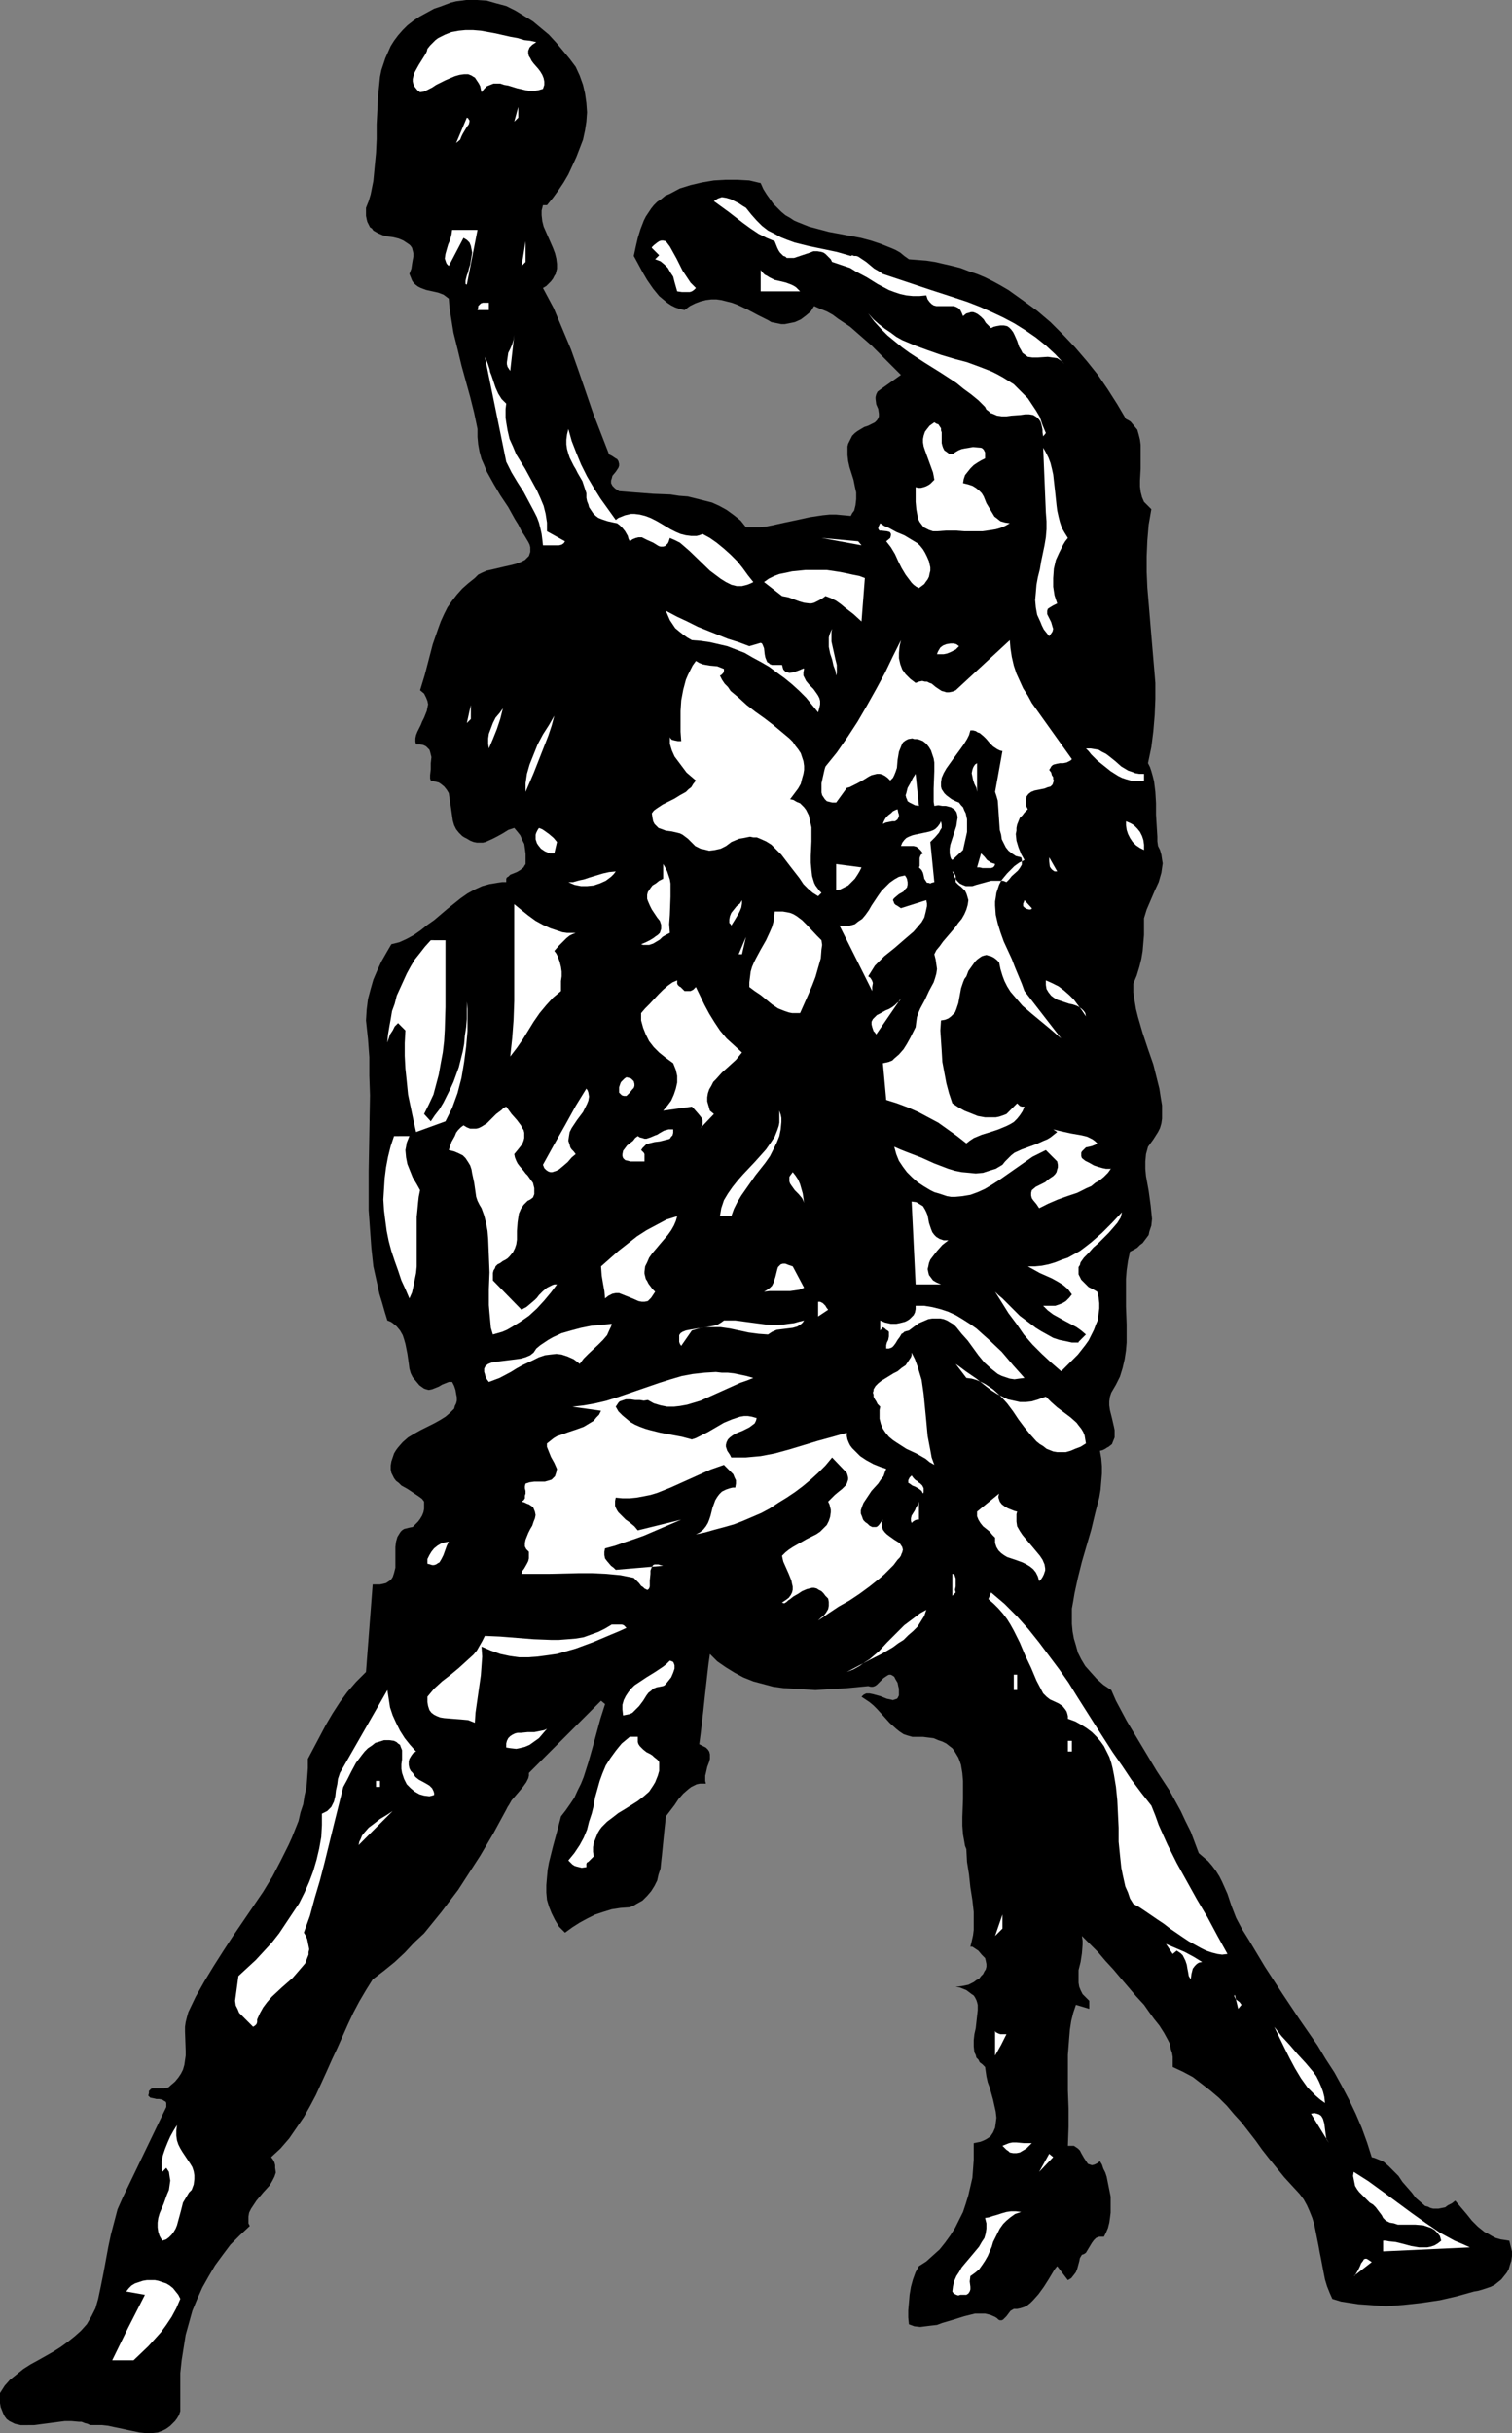 <?xml version="1.0" encoding="UTF-8" standalone="no"?>
<svg
   version="1.0"
   width="96.779mm"
   height="155.668mm"
   id="svg100"
   sodipodi:docname="Basketball - Players 5.wmf"
   xmlns:inkscape="http://www.inkscape.org/namespaces/inkscape"
   xmlns:sodipodi="http://sodipodi.sourceforge.net/DTD/sodipodi-0.dtd"
   xmlns="http://www.w3.org/2000/svg"
   xmlns:svg="http://www.w3.org/2000/svg">
  <rect width="100%" height="100%" fill="#808080" stroke="none"/>
  <sodipodi:namedview
     id="namedview100"
     pagecolor="#ffffff"
     bordercolor="#000000"
     borderopacity="0.25"
     inkscape:showpageshadow="2"
     inkscape:pageopacity="0.0"
     inkscape:pagecheckerboard="0"
     inkscape:deskcolor="#d1d1d1"
     inkscape:document-units="mm" />
  <defs
     id="defs1">
    <pattern
       id="WMFhbasepattern"
       patternUnits="userSpaceOnUse"
       width="6"
       height="6"
       x="0"
       y="0" />
  </defs>
  <path
     style="fill:#000000;fill-opacity:1;fill-rule:evenodd;stroke:none"
     d="m 139.267,16.159 0.969,2.101 0.808,2.262 0.485,2.101 0.323,2.262 0.162,2.262 -0.162,2.262 -0.323,2.101 -0.485,2.262 -0.808,2.101 -0.808,2.101 -0.969,2.101 -0.969,2.101 -1.131,1.939 -1.292,1.939 -1.293,1.778 -1.454,1.778 h -0.969 l -0.323,1.293 v 1.131 l 0.162,1.454 0.323,1.293 1.131,2.585 1.131,2.585 0.485,1.293 0.323,1.293 0.162,1.293 v 1.131 l -0.323,1.293 -0.323,0.485 -0.323,0.646 -0.485,0.646 -0.485,0.485 -0.646,0.646 -0.808,0.485 1.292,2.424 1.293,2.424 2.1,5.009 2.1,5.009 1.777,5.009 3.554,10.342 1.939,5.009 1.939,5.009 0.646,0.323 0.485,0.323 0.485,0.323 0.323,0.162 0.323,0.485 0.162,0.646 v 0.485 l -0.162,0.485 -0.646,0.97 -0.808,0.97 -0.162,0.646 -0.162,0.485 v 0.646 l 0.323,0.646 0.323,0.323 0.323,0.323 0.485,0.323 0.485,0.323 4.039,0.323 4.201,0.323 4.201,0.162 2.1,0.323 2.1,0.162 1.939,0.485 1.939,0.485 1.939,0.485 1.777,0.808 1.777,0.97 1.777,1.293 1.616,1.293 1.292,1.616 h 1.777 1.616 l 1.454,-0.162 1.616,-0.323 2.908,-0.646 3.07,-0.646 2.908,-0.646 3.231,-0.485 1.616,-0.162 h 1.616 l 1.777,0.162 1.777,0.162 0.323,-0.646 0.485,-0.646 0.162,-0.646 0.162,-0.646 0.162,-1.454 v -1.616 l -0.323,-1.454 -0.323,-1.616 -0.969,-3.07 -0.323,-1.454 -0.162,-1.454 v -1.454 -0.646 l 0.162,-0.646 0.323,-0.646 0.323,-0.646 0.323,-0.646 0.646,-0.646 0.646,-0.485 0.808,-0.485 0.808,-0.485 0.969,-0.323 0.969,-0.485 0.646,-0.323 0.485,-0.485 0.323,-0.485 0.162,-0.485 v -0.646 l -0.162,-1.131 -0.485,-1.131 -0.162,-1.293 v -0.485 l 0.162,-0.646 0.323,-0.646 0.646,-0.485 5.008,-3.555 -2.262,-2.262 -2.423,-2.424 -2.423,-2.424 -2.585,-2.262 -2.585,-2.262 -2.908,-1.939 -1.293,-0.97 -1.454,-0.808 -1.616,-0.646 -1.454,-0.646 -0.808,1.293 -1.131,0.97 -1.293,0.97 -1.454,0.646 -0.808,0.162 -0.808,0.162 -0.808,0.162 h -0.808 l -0.808,-0.162 -0.808,-0.162 -0.808,-0.162 -0.808,-0.485 -2.585,-1.293 -2.423,-1.293 -2.423,-1.131 -1.293,-0.485 -1.292,-0.323 -1.293,-0.323 -1.131,-0.162 h -1.292 l -1.293,0.162 -1.293,0.323 -1.292,0.485 -1.293,0.646 -1.292,0.97 -1.293,-0.323 -0.969,-0.323 -0.969,-0.485 -0.969,-0.646 -0.969,-0.808 -0.969,-0.808 -1.454,-1.778 -1.454,-2.101 -1.131,-1.939 -1.131,-2.101 -0.969,-1.778 0.485,-2.262 0.485,-2.101 0.646,-2.101 0.808,-2.101 0.485,-0.97 0.646,-0.97 0.646,-0.97 0.646,-0.808 0.808,-0.808 0.969,-0.646 0.969,-0.808 1.131,-0.485 2.423,-1.293 2.585,-0.808 2.747,-0.646 2.908,-0.485 2.908,-0.162 h 2.747 l 2.908,0.162 2.747,0.646 0.646,1.454 0.808,1.293 0.808,1.131 0.808,1.131 0.969,0.97 0.969,0.97 0.969,0.808 1.131,0.646 0.969,0.646 1.131,0.485 2.423,0.97 2.423,0.646 2.423,0.646 5.17,0.97 2.585,0.485 2.423,0.646 2.423,0.808 2.423,0.97 1.131,0.485 1.131,0.646 0.969,0.808 1.131,0.808 2.1,0.162 2.1,0.162 2.1,0.323 2.1,0.485 2.1,0.485 1.939,0.485 2.1,0.808 1.939,0.646 1.939,0.808 1.939,0.97 1.777,0.97 1.939,1.131 3.393,2.424 3.554,2.585 3.231,2.747 3.07,3.07 2.908,3.07 2.908,3.393 2.585,3.232 2.423,3.555 2.262,3.555 2.1,3.555 0.646,0.323 0.485,0.323 0.808,0.97 0.808,0.97 0.323,1.131 0.323,1.293 0.162,1.293 v 1.454 1.454 2.747 l -0.162,2.909 v 1.454 l 0.162,1.293 0.323,1.293 0.485,1.131 1.777,1.778 -0.646,3.717 -0.323,3.878 -0.162,3.717 v 3.878 l 0.162,3.717 0.323,3.878 0.646,7.756 0.646,7.595 0.323,3.878 v 3.878 l -0.162,3.878 -0.323,3.878 -0.485,3.878 -0.808,3.878 0.485,0.97 0.323,0.97 0.323,1.131 0.323,1.293 0.323,2.585 0.162,2.747 v 2.747 l 0.162,2.747 0.162,2.585 v 1.131 l 0.162,1.131 0.485,0.97 0.323,1.131 0.162,1.131 0.162,0.97 -0.162,1.131 -0.162,1.131 -0.646,2.262 -0.969,2.101 -0.969,2.262 -0.969,2.262 -0.646,2.101 v 4.04 l -0.162,1.939 -0.162,1.939 -0.323,1.939 -0.485,1.939 -0.646,2.101 -0.808,1.939 v 2.101 l 0.323,2.101 0.323,1.939 0.485,1.939 1.131,3.878 1.292,3.878 1.293,3.717 0.969,3.878 0.485,1.939 0.323,2.101 0.323,1.939 v 2.101 1.131 l -0.162,1.131 -0.323,1.131 -0.485,0.97 -1.131,1.778 -1.293,1.778 -0.485,1.778 -0.162,1.778 v 1.778 l 0.162,1.778 0.646,3.555 0.485,3.555 0.162,1.616 0.162,1.616 -0.162,1.616 -0.485,1.454 -0.162,0.808 -0.485,0.646 -0.485,0.646 -0.485,0.646 -0.646,0.485 -0.646,0.646 -0.808,0.485 -0.969,0.485 -0.485,2.262 -0.323,2.262 -0.162,2.101 v 2.262 4.363 l 0.162,4.363 v 2.101 2.262 l -0.162,1.939 -0.323,2.101 -0.485,2.101 -0.646,2.101 -0.969,1.939 -1.131,1.939 -0.323,0.97 -0.162,1.131 v 0.97 l 0.162,1.131 0.485,1.939 0.485,2.101 0.162,0.808 v 0.97 0.808 l -0.323,0.808 -0.323,0.808 -0.808,0.646 -0.323,0.162 -0.485,0.323 -0.646,0.323 -0.646,0.162 0.323,1.778 0.162,1.939 v 1.778 l -0.162,1.939 -0.162,1.939 -0.323,1.939 -0.969,3.717 -0.969,4.04 -1.131,3.878 -1.131,3.878 -0.969,3.878 -0.808,3.717 -0.323,1.939 -0.323,1.778 v 1.939 1.778 l 0.162,1.778 0.323,1.778 0.485,1.616 0.485,1.778 0.808,1.616 0.969,1.616 1.293,1.454 1.454,1.616 1.616,1.454 1.939,1.293 1.131,2.585 1.293,2.424 1.292,2.424 1.454,2.424 2.908,4.848 2.908,4.848 3.07,4.686 2.747,5.009 1.131,2.424 1.293,2.585 0.969,2.585 0.969,2.585 1.131,0.97 1.131,0.97 0.969,1.131 0.969,1.293 0.808,1.293 0.646,1.293 1.292,2.909 0.969,2.909 1.131,2.909 1.454,2.747 0.808,1.293 0.808,1.293 1.939,3.232 1.939,3.232 4.201,6.464 4.201,6.302 4.362,6.302 1.939,3.232 2.1,3.232 1.777,3.232 1.777,3.393 1.616,3.393 1.454,3.393 1.292,3.555 1.131,3.555 0.646,0.162 0.808,0.323 0.808,0.323 0.646,0.323 1.131,0.97 1.292,1.293 1.131,1.131 0.969,1.454 2.262,2.585 0.969,1.293 1.131,0.97 1.131,0.97 0.646,0.162 0.646,0.323 0.646,0.162 h 0.646 0.646 l 0.808,-0.162 0.808,-0.162 0.646,-0.485 0.969,-0.485 0.808,-0.646 2.747,3.232 1.292,1.616 1.454,1.454 1.616,1.293 0.969,0.485 0.808,0.485 0.969,0.485 1.131,0.323 1.131,0.162 0.969,0.162 0.323,1.293 0.323,1.293 v 1.131 l -0.162,1.131 -0.323,0.97 -0.323,1.131 -0.485,0.808 -0.646,0.808 -0.646,0.808 -0.808,0.646 -0.808,0.646 -0.969,0.485 -0.969,0.323 -0.969,0.323 -1.131,0.323 -0.969,0.162 -4.039,1.131 -4.201,0.97 -4.362,0.646 -4.362,0.485 -2.1,0.162 -2.262,0.162 -2.1,-0.162 -2.262,-0.162 -2.262,-0.162 -2.1,-0.323 -2.1,-0.323 -2.1,-0.646 -0.646,-1.454 -0.646,-1.616 -0.485,-1.616 -0.323,-1.616 -0.646,-3.393 -0.323,-1.616 -0.323,-1.778 -0.646,-3.232 -0.323,-1.616 -0.485,-1.616 -0.646,-1.616 -0.646,-1.454 -0.808,-1.454 -0.969,-1.293 -1.939,-2.101 -1.777,-1.939 -3.554,-4.363 -1.777,-2.262 -1.616,-2.262 -3.393,-4.363 -1.777,-1.939 -1.777,-2.101 -1.939,-1.939 -2.1,-1.778 -2.1,-1.616 -2.1,-1.616 -2.423,-1.293 -2.423,-1.131 v -1.293 -1.131 l -0.162,-0.97 -0.323,-0.97 -0.162,-1.131 -0.485,-0.97 -0.969,-1.778 -1.131,-1.778 -1.293,-1.616 -1.292,-1.778 -1.131,-1.616 -1.939,-2.101 -1.777,-2.101 -1.939,-2.262 -1.777,-2.101 -1.939,-2.101 -1.777,-2.101 -1.939,-1.939 -1.939,-1.939 0.162,1.131 v 0.97 l -0.162,2.101 -0.323,2.101 -0.485,1.939 v 1.131 0.97 0.97 l 0.162,0.97 0.323,0.808 0.485,0.97 0.808,0.808 0.808,0.808 v 1.939 l -3.231,-0.97 -0.646,1.939 -0.485,1.939 -0.323,2.101 -0.162,1.939 -0.323,4.201 v 4.201 4.363 l 0.162,4.363 v 4.525 l -0.162,4.525 h 0.808 0.646 l 0.485,0.323 0.485,0.323 0.485,0.485 0.323,0.646 0.646,1.131 0.646,0.97 0.323,0.485 0.485,0.162 0.485,0.162 0.646,-0.162 0.646,-0.323 0.646,-0.485 0.485,0.808 0.323,0.97 0.485,0.97 0.323,0.97 0.485,2.424 0.485,2.424 v 2.585 1.293 l -0.162,1.293 -0.162,1.131 -0.323,1.293 -0.485,1.131 -0.485,0.97 h -0.646 -0.485 l -0.485,0.162 -0.323,0.162 -0.485,0.485 -0.485,0.646 -0.485,0.808 -0.485,0.808 -0.485,0.808 -0.485,0.323 -0.485,0.162 -0.485,0.808 -0.162,0.808 -0.485,1.778 -0.323,0.808 -0.485,0.646 -0.646,0.808 -0.808,0.485 -2.585,-3.393 -0.646,0.808 -0.485,0.808 -0.969,1.616 -1.131,1.778 -1.293,1.778 -1.292,1.454 -0.646,0.646 -0.808,0.646 -0.646,0.323 -0.969,0.323 -0.808,0.162 h -0.808 l -0.808,0.485 -0.485,0.646 -0.485,0.646 -0.485,0.485 -0.323,0.323 -0.323,0.162 h -0.162 -0.323 l -0.323,-0.162 -0.323,-0.323 -0.485,-0.323 -1.131,-0.485 -1.292,-0.323 h -1.131 -1.293 l -1.293,0.323 -1.292,0.323 -2.585,0.808 -2.747,0.808 -1.292,0.485 -1.454,0.162 -1.292,0.162 -1.293,0.162 -1.454,-0.162 -1.292,-0.485 -0.162,-1.616 v -1.778 l 0.162,-1.778 0.162,-1.939 0.323,-1.939 0.485,-1.778 0.646,-1.778 0.808,-1.454 1.777,-1.131 1.616,-1.454 1.616,-1.454 1.293,-1.616 1.292,-1.778 1.131,-1.778 0.969,-1.939 0.969,-1.939 0.646,-1.939 0.646,-2.101 0.485,-2.101 0.485,-2.101 0.162,-2.101 0.162,-2.262 v -2.101 -1.939 l 0.808,-0.162 0.808,-0.162 0.808,-0.323 0.646,-0.323 0.485,-0.323 0.485,-0.323 0.323,-0.485 0.323,-0.485 0.485,-1.131 0.162,-1.131 0.162,-1.293 -0.162,-1.454 -0.323,-1.454 -0.323,-1.454 -0.808,-2.909 -0.485,-1.293 -0.323,-1.454 -0.162,-1.131 -0.162,-1.131 -0.646,-0.646 -0.646,-0.485 -0.323,-0.646 -0.485,-0.485 -0.162,-0.646 -0.323,-0.646 -0.162,-1.454 v -1.454 l 0.162,-1.454 0.323,-1.454 0.162,-1.454 0.162,-1.454 0.162,-1.454 v -1.293 l -0.162,-0.646 -0.162,-0.485 -0.323,-0.646 -0.323,-0.485 -0.485,-0.323 -0.646,-0.485 -0.646,-0.485 -0.808,-0.323 -0.808,-0.323 -0.969,-0.162 1.454,-0.162 1.616,-0.323 1.292,-0.646 0.646,-0.485 0.646,-0.323 0.485,-0.646 0.485,-0.485 0.323,-0.646 0.323,-0.485 0.162,-0.646 v -0.646 l -0.162,-0.808 -0.162,-0.646 -0.808,-0.808 -0.808,-0.97 -0.485,-0.323 -0.485,-0.323 -0.485,-0.323 h -0.485 l 0.323,-1.293 0.323,-1.454 0.162,-1.293 v -1.454 -2.909 l -0.323,-2.909 -0.485,-3.07 -0.323,-3.07 -0.485,-3.07 -0.162,-3.07 -0.323,-0.808 -0.162,-0.97 -0.323,-1.778 -0.162,-2.101 v -2.101 l 0.162,-4.363 v -2.262 -2.101 l -0.162,-1.939 -0.323,-1.939 -0.323,-0.97 -0.323,-0.808 -0.485,-0.808 -0.485,-0.808 -0.485,-0.646 -0.646,-0.485 -0.808,-0.646 -0.969,-0.485 -0.969,-0.323 -1.131,-0.485 -1.292,-0.162 -1.293,-0.162 h -1.292 -1.293 l -1.131,-0.323 -0.969,-0.323 -0.969,-0.646 -0.808,-0.646 -1.616,-1.454 -1.454,-1.616 -1.616,-1.778 -0.808,-0.808 -0.969,-0.808 -0.969,-0.646 -0.969,-0.646 0.323,-0.323 0.162,-0.162 0.646,-0.323 h 0.808 l 0.808,0.162 1.777,0.485 0.808,0.323 0.808,0.323 0.808,0.162 0.646,0.162 0.485,-0.162 0.485,-0.162 0.162,-0.162 0.323,-0.646 v -0.485 -0.485 -0.646 l -0.162,-0.646 -0.162,-0.808 -0.485,-0.808 -0.323,-0.646 -0.485,-0.323 -0.323,-0.162 h -0.485 l -0.323,0.162 -0.969,0.646 -0.808,0.808 -0.808,0.808 -0.485,0.323 -0.485,0.162 h -0.485 l -0.646,-0.162 -5.008,0.485 -5.17,0.323 -2.585,0.162 -2.585,-0.162 -2.585,-0.162 -2.585,-0.162 -2.423,-0.323 -2.423,-0.646 -2.423,-0.646 -2.423,-0.97 -2.1,-1.131 -2.1,-1.293 -2.1,-1.454 -1.777,-1.778 -0.323,2.262 -0.323,2.747 -0.323,2.909 -0.323,2.909 -0.323,3.07 -0.323,2.747 -0.323,2.747 -0.323,2.424 0.969,0.485 0.646,0.323 0.485,0.485 0.323,0.485 0.162,0.646 v 0.485 0.646 l -0.162,0.646 -0.485,1.293 -0.323,1.454 -0.162,0.646 v 0.646 0.646 l 0.162,0.646 h -0.808 -0.646 l -0.808,0.162 -0.646,0.323 -0.646,0.323 -0.646,0.485 -1.293,1.131 -1.131,1.293 -0.969,1.454 -2.1,2.747 -0.162,1.616 -0.162,1.454 -0.323,3.232 -0.323,3.232 -0.162,1.454 -0.162,1.616 -0.485,1.454 -0.323,1.454 -0.646,1.293 -0.808,1.293 -0.969,1.131 -1.131,1.131 -1.454,0.808 -0.808,0.485 -0.808,0.323 -2.262,0.162 -2.1,0.323 -2.1,0.646 -1.939,0.646 -1.939,0.97 -1.777,0.97 -1.777,1.131 -1.777,1.293 -0.808,-0.808 -0.646,-0.646 -0.969,-1.616 -0.808,-1.616 -0.646,-1.616 -0.485,-1.616 -0.162,-1.778 v -1.778 l 0.162,-1.939 0.162,-1.778 0.323,-1.778 0.969,-3.878 0.485,-1.778 0.485,-1.778 0.969,-3.717 1.131,-1.454 1.131,-1.616 0.969,-1.454 0.808,-1.778 0.808,-1.616 0.646,-1.616 1.131,-3.555 0.969,-3.393 0.969,-3.555 0.969,-3.555 1.131,-3.555 -0.969,-0.808 -17.449,17.452 v 0.646 l -0.162,0.646 -0.485,0.97 -0.808,1.131 -0.808,0.97 -1.939,2.262 -0.646,1.131 -0.323,0.485 -0.323,0.646 -3.07,5.656 -3.231,5.494 -3.554,5.494 -1.777,2.747 -4.039,5.333 -2.1,2.585 -2.1,2.585 -2.423,2.262 -2.262,2.424 -2.423,2.262 -2.585,2.101 -2.747,2.101 -1.616,2.585 -1.616,2.747 -1.454,2.747 -1.293,2.747 -2.585,5.817 -1.293,2.747 -1.293,2.909 -2.585,5.656 -1.454,2.747 -1.454,2.585 -1.777,2.585 -1.777,2.585 -2.1,2.424 -2.262,2.101 0.485,0.646 0.323,0.646 0.162,0.646 v 0.646 l 0.162,1.131 -0.323,0.97 -0.485,0.97 -0.646,1.131 -1.616,1.778 -0.808,0.97 -0.808,0.97 -0.646,0.97 -0.646,0.97 -0.485,0.97 -0.162,0.97 v 1.131 0.485 l 0.323,0.646 -2.423,2.262 -2.262,2.262 -1.939,2.585 -1.777,2.424 -1.616,2.747 -1.454,2.585 -1.293,2.909 -1.131,2.747 -0.808,2.909 -0.808,2.909 -0.485,3.07 -0.485,3.07 -0.323,3.07 v 3.07 3.07 3.07 l -0.323,0.97 -0.485,0.808 -0.485,0.646 -0.646,0.646 -0.485,0.485 -0.646,0.485 -0.485,0.323 -0.646,0.323 -1.293,0.485 -1.454,0.162 h -1.293 l -1.616,-0.162 -3.07,-0.646 -1.454,-0.323 -1.616,-0.323 -1.454,-0.323 -1.454,-0.162 h -1.454 -1.454 l -0.646,-0.323 -0.646,-0.162 -0.808,-0.323 h -0.646 l -1.777,-0.162 h -1.616 l -3.716,0.485 -3.716,0.485 H 6.624 5.008 L 4.201,586.253 3.554,586.091 2.908,585.768 2.262,585.445 1.616,584.96 1.131,584.313 0.808,583.667 0.485,582.859 0.162,582.051 0,581.082 v -1.293 -1.131 l 1.131,-1.778 1.293,-1.454 1.616,-1.293 1.616,-1.293 1.777,-1.131 1.777,-0.97 3.716,-2.101 1.777,-1.131 1.777,-1.293 1.616,-1.293 1.454,-1.293 1.454,-1.616 1.131,-1.939 0.485,-0.97 0.485,-0.97 0.323,-1.131 0.323,-1.131 0.646,-3.07 0.646,-3.232 1.131,-6.14 0.646,-3.07 0.808,-3.07 0.808,-3.07 1.293,-2.909 10.502,-21.815 v -0.485 -0.485 l -0.162,-0.323 -0.323,-0.162 -0.485,-0.323 -0.808,-0.162 h -0.646 l -0.646,-0.162 -0.808,-0.162 -0.162,-0.162 -0.323,-0.323 0.162,-0.646 v -0.485 l 0.323,-0.323 0.162,-0.162 0.323,-0.162 h 0.485 0.808 0.808 0.808 l 0.808,-0.162 0.323,-0.162 0.323,-0.323 1.131,-0.97 0.808,-0.97 0.646,-0.97 0.485,-0.97 0.323,-1.131 0.162,-1.131 0.162,-1.131 v -1.131 L 44.753,491.237 v -1.131 l 0.162,-1.131 0.323,-1.293 0.323,-1.131 1.777,-3.717 2.1,-3.717 2.262,-3.717 2.262,-3.555 2.423,-3.717 2.423,-3.555 4.847,-7.11 2.262,-3.717 1.939,-3.717 1.939,-3.878 0.808,-1.778 1.616,-4.04 0.485,-2.101 0.646,-1.939 0.323,-2.101 0.485,-2.101 0.162,-2.262 0.162,-2.262 v -2.262 l 2.908,-5.494 1.454,-2.747 1.616,-2.747 1.777,-2.747 1.777,-2.424 2.1,-2.424 2.423,-2.424 1.616,-21.168 h 0.969 0.808 l 0.808,-0.162 0.646,-0.162 0.485,-0.323 0.485,-0.323 0.323,-0.323 0.323,-0.485 0.323,-0.97 0.323,-1.293 v -1.131 -3.878 l 0.162,-1.293 0.323,-1.131 0.485,-0.808 0.323,-0.485 0.323,-0.323 0.485,-0.323 0.646,-0.162 0.646,-0.162 0.808,-0.162 0.646,-0.646 0.646,-0.646 0.485,-0.646 0.485,-0.808 0.323,-0.808 0.162,-0.808 v -0.97 -0.808 l -0.485,-0.646 -0.646,-0.485 -1.454,-0.97 -1.454,-0.97 -1.454,-0.808 -0.646,-0.646 -0.646,-0.485 -0.485,-0.646 -0.323,-0.646 -0.323,-0.646 -0.162,-0.808 v -0.97 l 0.162,-0.97 0.323,-0.97 0.323,-0.97 0.485,-0.808 0.485,-0.646 1.131,-1.293 1.293,-1.131 1.616,-0.97 1.454,-0.808 1.616,-0.808 1.616,-0.808 1.454,-0.808 1.292,-0.808 1.131,-0.97 0.969,-0.97 0.162,-0.646 0.323,-0.646 0.162,-0.646 v -0.808 l -0.162,-0.808 -0.162,-0.97 -0.323,-0.97 -0.485,-0.97 h -0.808 l -0.808,0.323 -0.808,0.323 -0.808,0.485 -0.808,0.323 -0.808,0.323 -0.808,0.162 -0.646,-0.162 -0.485,-0.162 -1.131,-0.808 -0.808,-0.97 -0.808,-0.97 -0.485,-0.97 -0.323,-1.131 -0.162,-1.293 -0.323,-2.262 -0.485,-2.424 -0.323,-1.131 -0.323,-0.97 -0.646,-1.131 -0.808,-0.97 -0.969,-0.808 -0.485,-0.323 -0.808,-0.323 -0.646,-2.101 -0.646,-2.262 -0.646,-2.101 -0.485,-2.262 -0.969,-4.363 -0.485,-4.525 -0.323,-4.525 -0.323,-4.525 v -4.686 -4.686 l 0.162,-9.211 0.162,-9.211 -0.162,-4.686 v -4.525 l -0.323,-4.363 -0.485,-4.525 0.162,-2.585 0.323,-2.585 0.646,-2.424 0.646,-2.262 0.969,-2.262 0.969,-2.101 1.293,-2.262 1.131,-1.939 1.939,-0.485 1.777,-0.808 1.777,-0.97 1.616,-1.131 1.616,-1.293 1.616,-1.131 3.231,-2.747 1.616,-1.293 1.616,-1.293 1.616,-1.131 1.777,-0.97 1.777,-0.808 1.777,-0.485 1.939,-0.323 1.131,-0.162 h 0.969 v -0.323 -0.485 l 0.162,-0.323 0.323,-0.162 0.485,-0.485 0.808,-0.323 0.808,-0.323 0.808,-0.485 0.808,-0.646 0.162,-0.323 0.323,-0.485 v -1.293 -1.131 l -0.162,-1.293 -0.162,-1.131 -0.485,-0.97 -0.485,-1.131 -0.646,-0.808 -0.808,-0.97 -1.454,0.485 -1.293,0.808 -1.454,0.808 -1.293,0.646 -1.454,0.646 -0.646,0.162 h -0.808 -0.646 l -0.808,-0.162 -0.808,-0.323 -0.808,-0.485 -0.646,-0.323 -0.485,-0.323 -0.808,-0.808 -0.646,-0.808 -0.485,-0.97 -0.323,-1.131 -0.162,-1.131 -0.323,-2.262 -0.323,-2.101 -0.162,-1.131 -0.485,-0.808 -0.646,-0.808 -0.808,-0.646 -0.485,-0.323 -0.646,-0.162 -0.646,-0.162 -0.646,-0.162 -0.162,-0.485 v -0.808 l 0.162,-1.454 v -1.454 l 0.162,-1.454 -0.162,-0.646 -0.162,-0.646 -0.162,-0.485 -0.485,-0.485 -0.323,-0.323 -0.646,-0.323 -0.808,-0.162 h -0.969 l -0.162,-0.646 v -0.808 l 0.162,-0.808 0.323,-0.808 0.808,-1.616 0.323,-0.808 0.485,-0.97 0.646,-1.616 0.162,-0.808 0.162,-0.808 -0.162,-0.808 -0.323,-0.808 -0.485,-0.97 -0.969,-0.808 1.131,-3.717 0.969,-3.717 0.969,-3.717 1.293,-3.717 0.646,-1.778 0.808,-1.778 0.808,-1.616 1.131,-1.616 1.131,-1.454 1.292,-1.454 1.454,-1.293 1.616,-1.293 0.323,-0.323 0.485,-0.485 0.969,-0.485 1.131,-0.485 1.454,-0.323 2.747,-0.646 1.454,-0.323 1.293,-0.323 1.292,-0.485 0.969,-0.485 0.323,-0.323 0.323,-0.323 0.323,-0.323 0.162,-0.485 0.162,-0.485 v -0.485 -0.646 l -0.162,-0.646 -0.323,-0.646 -0.485,-0.808 -0.485,-0.808 -0.646,-0.97 -0.808,-1.616 -0.808,-1.293 -1.616,-2.909 -1.939,-2.909 -1.616,-2.747 -0.808,-1.454 -0.808,-1.454 -0.646,-1.616 -0.646,-1.454 -0.485,-1.778 -0.323,-1.778 -0.162,-1.778 v -1.939 l -0.808,-3.878 -0.969,-3.878 -2.1,-7.595 -0.969,-4.04 -0.969,-3.878 -0.646,-4.04 -0.323,-2.101 -0.162,-2.101 -0.646,-0.485 -0.646,-0.485 -1.292,-0.485 -1.454,-0.323 -1.454,-0.323 -1.293,-0.485 -0.646,-0.323 -0.646,-0.485 -0.485,-0.485 -0.323,-0.485 -0.323,-0.808 -0.323,-0.808 0.485,-1.293 0.162,-1.131 0.162,-0.97 0.162,-0.808 V 61.243 L 99.846,60.597 99.684,59.95 99.361,59.466 99.038,59.142 98.554,58.819 97.584,58.173 96.453,57.688 95.161,57.365 93.868,57.203 92.576,56.88 91.445,56.395 90.314,55.749 89.991,55.264 89.506,54.941 89.183,54.295 88.86,53.648 88.698,53.002 88.537,52.194 v -0.97 -0.97 l 0.646,-1.616 0.485,-1.616 0.323,-1.616 0.323,-1.616 0.323,-3.393 0.323,-3.393 0.162,-3.393 v -3.555 l 0.162,-3.232 0.162,-3.393 0.323,-3.232 0.162,-1.616 0.323,-1.616 0.485,-1.454 0.485,-1.454 0.646,-1.454 0.646,-1.454 0.808,-1.293 0.969,-1.293 1.131,-1.293 1.131,-1.131 1.454,-1.131 1.454,-0.97 1.777,-0.97 1.777,-0.97 1.454,-0.485 1.292,-0.485 1.293,-0.485 1.292,-0.323 1.293,-0.162 L 112.771,0 h 1.293 1.292 l 2.423,0.162 2.262,0.646 2.423,0.646 2.262,1.131 2.1,1.293 2.1,1.293 1.939,1.616 1.939,1.616 1.777,1.939 1.616,1.939 1.616,1.939 z"
     id="path1" />
  <path
     style="fill:#ffffff;fill-opacity:1;fill-rule:evenodd;stroke:none"
     d="m 129.735,10.18 -0.485,0.323 -0.485,0.323 -0.646,0.646 -0.323,0.808 v 0.646 l 0.162,0.646 0.323,0.485 0.323,0.646 0.485,0.646 1.131,1.293 0.485,0.646 0.485,0.808 0.323,0.808 0.162,0.808 v 0.808 l -0.323,0.97 -1.131,0.323 -0.969,0.162 h -1.131 l -0.969,-0.162 -2.1,-0.485 -2.1,-0.646 -0.969,-0.162 -0.969,-0.323 h -0.808 -0.808 l -0.808,0.323 -0.808,0.323 -0.646,0.646 -0.646,0.808 -0.162,-0.646 -0.162,-0.808 -0.323,-0.646 -0.323,-0.485 -0.323,-0.485 -0.323,-0.485 -0.323,-0.162 -0.485,-0.323 -0.808,-0.323 h -0.969 l -1.131,0.162 -1.131,0.323 -1.131,0.485 -1.131,0.485 -2.262,1.131 -0.969,0.646 -0.969,0.485 -0.969,0.485 -0.969,0.162 -0.646,-0.485 -0.646,-0.808 -0.323,-0.646 -0.162,-0.646 v -0.646 l 0.162,-0.646 0.162,-0.646 0.323,-0.646 0.808,-1.454 0.808,-1.293 0.808,-1.293 0.323,-0.646 0.162,-0.646 0.646,-0.808 0.646,-0.646 0.646,-0.646 0.646,-0.485 1.616,-0.808 1.616,-0.646 1.777,-0.323 1.616,-0.162 h 1.777 l 1.939,0.162 1.777,0.323 1.777,0.323 3.554,0.808 1.777,0.323 1.616,0.485 1.454,0.162 z"
     id="path2" />
  <path
     style="fill:#ffffff;fill-opacity:1;fill-rule:evenodd;stroke:none"
     d="m 124.404,29.41 0.969,-3.555 v 2.585 z"
     id="path3" />
  <path
     style="fill:#ffffff;fill-opacity:1;fill-rule:evenodd;stroke:none"
     d="m 111.317,33.773 -0.969,0.808 2.585,-6.14 0.323,0.162 0.162,0.323 0.162,0.162 v 0.323 l -0.162,0.646 -0.485,0.646 -0.485,0.808 -0.485,0.808 -0.323,0.646 z"
     id="path4" />
  <path
     style="fill:#ffffff;fill-opacity:1;fill-rule:evenodd;stroke:none"
     d="m 205.831,61.889 0.323,-0.162 0.485,0.162 h 0.485 l 0.485,0.162 0.969,0.646 0.969,0.646 0.969,0.808 0.969,0.808 1.131,0.646 0.969,0.646 5.816,1.939 5.816,1.939 5.978,1.939 2.908,0.97 2.908,1.131 2.908,1.293 2.747,1.293 2.747,1.454 2.585,1.616 2.585,1.778 2.423,1.939 2.262,2.101 2.262,2.424 -0.485,-0.485 -0.323,-0.323 -0.485,-0.323 -0.485,-0.323 -1.131,-0.162 -1.131,-0.162 -2.423,0.162 h -1.293 l -1.131,-0.162 -0.646,-0.485 -0.646,-0.485 -0.323,-0.646 -0.485,-0.808 -0.485,-1.454 -0.646,-1.454 -0.323,-0.646 -0.485,-0.646 -0.485,-0.485 -0.485,-0.323 -0.808,-0.162 h -0.808 l -0.969,0.162 -0.646,0.162 -0.646,0.323 -0.646,-0.646 -0.646,-0.646 -0.485,-0.808 -0.646,-0.646 -0.808,-0.646 -0.646,-0.323 -0.485,-0.162 h -0.485 l -0.485,0.162 -0.646,0.162 -0.808,0.646 -0.323,-0.808 -0.323,-0.646 -0.485,-0.485 -0.646,-0.323 -0.485,-0.162 h -0.646 -1.454 -1.454 -0.646 l -0.646,-0.162 -0.485,-0.323 -0.485,-0.485 -0.485,-0.646 -0.323,-0.97 -1.616,0.162 h -1.616 l -1.616,-0.162 -1.454,-0.323 -1.454,-0.485 -1.293,-0.485 -2.747,-1.454 -2.585,-1.616 -2.747,-1.454 -1.292,-0.808 -1.454,-0.485 -1.454,-0.485 -1.454,-0.485 -0.323,-0.646 -0.485,-0.485 -0.485,-0.485 -0.323,-0.323 -0.485,-0.323 -0.485,-0.162 -0.969,-0.162 h -0.969 l -0.808,0.323 -1.939,0.646 -0.969,0.323 -0.969,0.323 h -0.808 -0.969 l -0.323,-0.323 -0.485,-0.162 -0.323,-0.323 -0.485,-0.485 -0.323,-0.485 -0.323,-0.646 -0.323,-0.808 -0.323,-0.808 -1.939,-0.808 -1.939,-0.97 -1.939,-1.293 -1.777,-1.293 -3.554,-2.747 -1.777,-1.293 -1.777,-1.293 0.485,-0.323 0.485,-0.323 0.485,-0.162 0.485,-0.162 0.969,0.162 1.131,0.323 0.969,0.485 0.969,0.485 0.969,0.646 0.808,0.485 1.293,1.616 1.292,1.454 1.293,1.293 1.454,1.131 1.616,0.808 1.454,0.808 1.616,0.646 1.777,0.646 3.231,0.808 6.947,1.454 z"
     id="path5" />
  <path
     style="fill:#ffffff;fill-opacity:1;fill-rule:evenodd;stroke:none"
     d="m 112.933,68.838 -0.323,-0.162 V 68.353 67.868 l 0.162,-0.646 0.162,-0.646 0.323,-0.808 0.162,-0.808 0.323,-0.97 0.323,-1.939 0.162,-0.97 -0.162,-0.808 -0.162,-0.808 -0.323,-0.808 -0.646,-0.646 -0.808,-0.485 -3.554,6.787 -0.485,-0.485 -0.162,-0.323 -0.162,-0.485 -0.162,-0.485 0.162,-1.131 0.323,-1.131 0.323,-1.131 0.485,-1.131 0.323,-1.293 0.162,-1.131 h 6.139 z"
     id="path6" />
  <path
     style="fill:#ffffff;fill-opacity:1;fill-rule:evenodd;stroke:none"
     d="m 126.181,64.313 0.969,-5.979 v 5.009 z"
     id="path7" />
  <path
     style="fill:#ffffff;fill-opacity:1;fill-rule:evenodd;stroke:none"
     d="m 168.349,69.646 -0.485,0.485 -0.485,0.323 -0.485,0.162 h -0.646 -1.292 l -1.131,-0.162 -0.646,-2.262 -0.323,-1.293 -0.646,-0.97 -0.646,-1.131 -0.808,-0.808 -0.969,-0.808 -1.292,-0.485 0.969,-0.97 -1.777,-1.778 v -0.162 l 0.162,-0.162 0.323,-0.323 0.808,-0.646 0.485,-0.323 0.485,-0.162 h 0.485 l 0.646,0.162 0.969,1.293 0.808,1.454 0.808,1.454 1.454,2.909 0.969,1.454 0.969,1.454 z"
     id="path8" />
  <path
     style="fill:#ffffff;fill-opacity:1;fill-rule:evenodd;stroke:none"
     d="m 193.553,70.454 h -9.532 v -5.171 l 0.485,0.646 0.485,0.485 0.646,0.323 0.485,0.323 1.293,0.646 1.454,0.323 1.292,0.323 1.293,0.485 0.646,0.323 0.485,0.323 0.485,0.485 z"
     id="path9" />
  <path
     style="fill:#ffffff;fill-opacity:1;fill-rule:evenodd;stroke:none"
     d="m 118.264,74.978 h -2.747 l 0.162,-0.646 v -0.323 l 0.323,-0.323 0.323,-0.323 0.485,-0.162 h 0.485 0.969 z"
     id="path10" />
  <path
     style="fill:#ffffff;fill-opacity:1;fill-rule:evenodd;stroke:none"
     d="m 253.008,104.711 -0.646,0.808 -0.162,-0.97 v -0.646 l -0.162,-0.808 -0.162,-0.646 -0.162,-0.485 -0.323,-0.485 -0.323,-0.323 -0.323,-0.323 -0.808,-0.485 -0.969,-0.162 h -0.969 l -1.131,0.162 -2.262,0.162 -1.131,0.162 h -1.131 l -1.131,-0.162 -1.131,-0.485 -0.485,-0.162 -0.485,-0.485 -0.485,-0.323 -0.323,-0.646 -1.616,-1.616 -1.777,-1.454 -1.777,-1.293 -1.777,-1.454 -3.716,-2.424 -3.878,-2.424 -3.716,-2.424 -1.777,-1.293 -1.777,-1.454 -1.777,-1.454 -1.616,-1.616 -1.616,-1.778 -1.454,-1.939 1.293,1.454 1.292,1.131 1.454,1.131 1.454,0.97 1.293,0.97 1.454,0.808 3.07,1.293 3.07,1.131 3.231,1.131 3.231,0.97 3.07,0.808 3.07,1.131 2.908,1.131 1.293,0.646 1.454,0.808 1.293,0.808 1.292,0.808 1.131,1.131 1.131,1.131 1.131,1.131 0.969,1.454 0.969,1.454 0.969,1.616 0.646,1.939 z"
     id="path11" />
  <path
     style="fill:#ffffff;fill-opacity:1;fill-rule:evenodd;stroke:none"
     d="m 123.434,89.683 -0.323,-0.485 -0.323,-0.485 -0.162,-0.646 v -0.485 l 0.162,-1.131 0.162,-1.131 0.485,-0.97 0.485,-1.131 0.323,-1.131 0.162,-1.131 z"
     id="path12" />
  <path
     style="fill:#ffffff;fill-opacity:1;fill-rule:evenodd;stroke:none"
     d="m 122.465,97.601 -0.162,1.293 v 1.131 0.97 l 0.162,1.131 0.323,1.939 0.485,2.101 0.808,1.778 0.808,1.939 2.1,3.393 1.939,3.555 0.969,1.778 0.808,1.778 0.808,1.939 0.485,1.939 0.323,2.101 v 2.101 l 4.362,2.424 -0.323,0.485 -0.485,0.323 -0.646,0.162 h -0.646 -1.616 -0.808 -0.808 l -0.162,-1.454 -0.162,-1.293 -0.323,-1.454 -0.323,-1.293 -0.485,-1.293 -0.646,-1.293 -1.292,-2.424 -1.293,-2.424 -1.454,-2.262 -1.454,-2.424 -1.293,-2.585 -5.17,-25.37 0.646,1.454 0.485,1.454 0.162,0.808 0.323,0.808 0.485,1.454 0.485,1.454 0.646,1.454 0.808,1.293 0.646,0.646 z"
     id="path13" />
  <path
     style="fill:#ffffff;fill-opacity:1;fill-rule:evenodd;stroke:none"
     d="m 216.333,95.016 -0.969,3.393 z"
     id="path14" />
  <path
     style="fill:#ffffff;fill-opacity:1;fill-rule:evenodd;stroke:none"
     d="m 230.389,109.882 0.646,-0.485 0.808,-0.485 0.808,-0.323 0.808,-0.162 0.969,-0.162 0.969,-0.162 1.939,0.162 0.323,0.162 0.323,0.323 0.323,0.646 v 0.808 0.646 l -0.969,0.485 -0.808,0.485 -0.969,0.646 -0.808,0.808 -0.646,0.808 -0.646,0.808 -0.323,0.97 -0.162,0.97 1.293,0.323 0.969,0.323 0.808,0.485 0.808,0.646 0.646,0.646 0.485,0.808 0.646,1.616 0.969,1.616 0.485,0.808 0.485,0.808 0.646,0.485 0.808,0.646 1.131,0.323 1.131,0.162 -1.131,0.646 -1.131,0.485 -1.131,0.323 -0.969,0.162 -2.262,0.323 h -2.1 -2.262 l -2.1,-0.162 h -2.262 l -2.262,0.162 h -0.969 l -0.969,-0.323 -0.646,-0.323 -0.646,-0.323 -0.485,-0.646 -0.485,-0.646 -0.323,-0.646 -0.162,-0.646 -0.323,-1.778 -0.162,-1.778 v -3.555 l 0.646,0.162 h 0.646 l 0.646,-0.162 0.485,-0.162 0.646,-0.323 0.485,-0.323 0.485,-0.485 0.485,-0.485 -0.162,-0.97 -0.162,-0.808 -0.646,-1.778 -0.646,-1.778 -0.646,-1.778 -0.323,-0.97 -0.162,-0.97 v -0.808 l 0.162,-0.808 0.323,-0.97 0.485,-0.646 0.646,-0.808 1.131,-0.808 0.485,0.323 0.485,0.162 0.323,0.485 0.323,0.485 v 0.485 l 0.162,0.485 v 1.293 1.293 l 0.162,0.646 0.162,0.485 0.323,0.646 0.485,0.323 0.646,0.485 z"
     id="path15" />
  <path
     style="fill:#ffffff;fill-opacity:1;fill-rule:evenodd;stroke:none"
     d="m 148.961,125.718 0.646,-0.485 0.808,-0.323 0.808,-0.323 1.454,-0.323 h 0.808 l 1.293,0.162 1.292,0.323 1.293,0.485 1.292,0.646 1.131,0.646 2.423,1.454 1.293,0.646 1.131,0.485 1.293,0.323 1.292,0.162 h 1.293 l 0.646,-0.162 0.808,-0.323 1.777,0.97 1.616,1.131 1.777,1.454 1.616,1.454 1.616,1.616 1.293,1.616 1.292,1.778 1.293,1.616 -0.646,0.323 -0.808,0.323 -0.646,0.162 -0.646,0.162 h -0.646 -0.646 l -1.293,-0.323 -1.292,-0.646 -1.293,-0.808 -1.293,-0.97 -1.292,-0.97 -4.847,-4.686 -1.292,-1.131 -1.131,-0.97 -1.293,-0.646 -1.131,-0.485 -0.162,0.485 -0.162,0.485 -0.162,0.323 -0.323,0.323 -0.323,0.323 -0.485,0.162 h -0.646 l -0.485,-0.162 -1.292,-0.808 -1.454,-0.646 -0.646,-0.323 -0.646,-0.323 h -0.808 l -0.646,0.162 -0.808,0.323 -0.646,0.485 -0.323,-0.646 -0.162,-0.646 -0.646,-1.131 -0.646,-0.808 -0.646,-0.646 -0.646,-0.485 -0.808,-0.162 -1.454,-0.323 -1.454,-0.485 -0.808,-0.323 -0.646,-0.485 -0.646,-0.646 -0.646,-0.97 -0.323,-0.485 -0.162,-0.646 -0.323,-0.808 -0.162,-0.808 v -1.131 l -0.323,-0.97 -0.323,-0.97 -0.323,-0.97 -1.131,-1.939 -0.485,-0.97 -0.485,-0.808 -0.969,-1.939 -0.323,-0.97 -0.323,-1.131 -0.162,-1.131 v -1.131 l 0.162,-1.293 0.323,-1.293 0.808,2.909 1.131,2.909 1.131,2.747 1.454,2.909 1.616,2.747 1.616,2.585 z"
     id="path16" />
  <path
     style="fill:#ffffff;fill-opacity:1;fill-rule:evenodd;stroke:none"
     d="m 258.34,130.081 -0.646,0.808 -0.485,0.808 -0.969,1.939 -0.808,1.778 -0.485,2.101 -0.162,2.262 v 2.101 l 0.323,2.101 0.646,1.939 -0.969,0.485 -0.808,0.485 -0.485,0.323 -0.162,0.485 v 0.485 0.323 l 0.485,0.97 0.485,0.97 0.323,1.131 0.162,0.485 -0.162,0.646 -0.323,0.485 -0.485,0.646 -0.646,-0.808 -0.646,-0.808 -0.485,-0.97 -0.323,-0.808 -0.808,-1.778 -0.323,-1.778 -0.162,-1.778 0.162,-1.778 0.162,-1.939 0.323,-1.778 0.485,-1.939 0.323,-1.939 0.808,-3.878 0.323,-1.939 0.162,-1.939 v -1.939 l -0.162,-2.101 -0.646,-15.674 0.646,1.131 0.646,1.293 0.485,1.293 0.323,1.293 0.323,1.454 0.162,1.454 0.323,2.909 0.323,3.07 0.162,1.293 0.323,1.454 0.323,1.293 0.485,1.454 0.646,1.131 z"
     id="path17" />
  <path
     style="fill:#ffffff;fill-opacity:1;fill-rule:evenodd;stroke:none"
     d="m 225.058,137.191 v 0.808 l -0.162,0.646 -0.162,0.808 -0.323,0.646 -0.485,0.646 -0.323,0.485 -0.646,0.485 -0.646,0.485 -0.646,-0.323 -0.646,-0.485 -0.485,-0.485 -0.485,-0.646 -0.969,-1.293 -0.969,-1.616 -0.808,-1.616 -0.808,-1.778 -0.969,-1.616 -1.131,-1.454 0.969,-0.808 0.162,-0.646 v -0.323 l -0.162,-0.323 -0.162,-0.162 -0.646,-0.162 -1.454,-0.162 h -0.323 l -0.162,-0.162 -0.162,-0.323 v -0.162 l 0.162,-0.485 0.323,-0.646 0.969,0.646 1.131,0.485 1.777,0.97 1.939,0.808 1.616,0.97 0.808,0.485 0.808,0.485 0.646,0.646 0.646,0.808 0.485,0.808 0.485,0.97 0.485,1.131 z"
     id="path18" />
  <path
     style="fill:#ffffff;fill-opacity:1;fill-rule:evenodd;stroke:none"
     d="m 208.417,131.858 -9.694,-1.778 8.886,0.808 z"
     id="path19" />
  <path
     style="fill:#ffffff;fill-opacity:1;fill-rule:evenodd;stroke:none"
     d="m 209.224,139.776 -0.808,10.503 -1.939,-1.778 -2.1,-1.616 -0.969,-0.808 -1.131,-0.808 -1.293,-0.646 -1.292,-0.485 -0.646,0.485 -0.808,0.485 -0.646,0.323 -0.646,0.323 -0.646,0.162 h -0.485 l -1.292,-0.162 -1.131,-0.323 -1.293,-0.485 -1.293,-0.485 -1.616,-0.323 -4.362,-3.393 1.131,-0.808 1.292,-0.646 1.293,-0.485 1.616,-0.323 1.454,-0.323 1.616,-0.162 1.616,-0.162 h 1.777 3.393 l 3.231,0.485 1.616,0.323 1.454,0.323 1.616,0.323 z"
     id="path20" />
  <path
     style="fill:#ffffff;fill-opacity:1;fill-rule:evenodd;stroke:none"
     d="m 181.274,156.259 2.747,-0.808 0.323,0.162 0.162,0.323 0.323,0.808 0.162,1.454 0.162,0.808 0.323,0.808 0.162,0.323 0.323,0.162 0.323,0.323 0.485,0.162 h 2.423 l 0.162,0.646 0.162,0.485 0.323,0.323 0.323,0.323 h 0.323 l 0.485,0.162 0.969,-0.162 0.969,-0.323 0.808,-0.323 0.323,-0.162 h 0.162 l 0.162,-0.162 0.162,0.162 -0.162,0.808 v 0.808 l 0.323,0.646 0.323,0.646 0.808,0.97 0.969,0.97 0.808,1.131 0.323,0.485 0.323,0.646 0.162,0.646 v 0.808 l -0.162,0.808 -0.323,1.131 -1.454,-1.778 -1.454,-1.778 -1.616,-1.616 -1.777,-1.616 -1.777,-1.454 -1.777,-1.293 -1.939,-1.454 -1.939,-1.131 -2.1,-1.131 -1.939,-1.131 -2.1,-0.808 -2.1,-0.808 -2.1,-0.485 -2.1,-0.485 -2.262,-0.323 -2.1,-0.162 -1.131,-0.646 -1.131,-0.808 -0.808,-0.646 -0.969,-0.808 -0.646,-0.97 -0.646,-0.97 -0.485,-1.131 -0.485,-1.131 2.747,1.454 2.423,1.131 2.585,1.293 2.423,0.97 2.423,0.97 2.423,0.97 2.585,0.808 z"
     id="path21" />
  <path
     style="fill:#ffffff;fill-opacity:1;fill-rule:evenodd;stroke:none"
     d="m 202.277,163.369 -0.162,-1.131 -0.485,-1.293 -0.323,-1.454 -0.485,-1.454 -0.323,-1.616 v -1.454 -0.808 l 0.162,-0.646 0.323,-0.808 0.323,-0.646 -0.162,0.808 v 0.808 1.454 l 0.323,1.454 0.323,1.454 0.323,1.454 0.323,1.293 v 1.454 0.485 z"
     id="path22" />
  <path
     style="fill:#ffffff;fill-opacity:1;fill-rule:evenodd;stroke:none"
     d="m 221.503,165.146 0.808,-0.323 0.808,-0.162 0.646,0.162 h 0.485 l 0.646,0.323 0.485,0.162 0.969,0.808 0.969,0.646 0.485,0.323 0.646,0.162 0.485,0.162 h 0.646 l 0.808,-0.162 0.808,-0.323 13.087,-12.119 0.162,1.939 0.323,2.101 0.485,2.101 0.646,1.939 0.808,1.778 0.808,1.778 1.131,1.778 0.969,1.778 2.423,3.393 2.423,3.393 2.423,3.393 2.423,3.393 -0.323,0.323 -0.323,0.162 -0.646,0.323 -0.808,0.162 h -0.808 l -0.808,0.162 -0.646,0.162 -0.323,0.162 -0.323,0.323 -0.162,0.323 -0.323,0.485 0.485,0.646 0.162,0.646 0.323,0.485 v 0.485 l 0.162,0.323 -0.162,0.485 -0.162,0.485 -0.485,0.485 -0.646,0.162 -0.808,0.323 -0.808,0.162 -1.616,0.323 -0.808,0.323 -0.646,0.485 -0.485,0.646 v 0.323 l -0.162,0.323 v 0.485 0.646 l 0.162,0.646 0.323,0.646 -0.808,0.808 -0.485,0.646 -0.646,0.646 -0.323,0.808 -0.323,0.808 -0.162,0.808 v 0.646 l -0.162,0.808 0.162,1.616 0.485,1.616 0.646,1.616 0.808,1.454 -1.293,0.646 -1.131,0.808 -0.969,0.97 -0.808,0.808 -0.808,0.97 -0.646,0.808 -0.485,0.97 -0.323,0.97 -0.323,0.97 -0.162,1.131 -0.162,0.97 v 0.97 l 0.162,2.262 0.485,2.101 0.646,2.101 0.808,2.262 1.939,4.201 0.808,2.101 0.808,1.939 0.808,1.939 0.646,1.778 8.886,11.473 -2.423,-2.101 -4.685,-3.878 -2.262,-1.939 -0.969,-1.131 -0.969,-1.131 -0.969,-1.131 -0.808,-1.293 -0.646,-1.293 -0.485,-1.293 -0.485,-1.616 -0.323,-1.616 -0.646,-0.646 -0.646,-0.485 -0.646,-0.323 -0.646,-0.162 -0.485,-0.162 -0.646,0.162 -0.485,0.162 -0.485,0.323 -0.646,0.485 -0.485,0.485 -0.808,1.131 -0.808,1.131 -0.485,1.293 -0.485,0.646 -0.323,0.808 -0.485,1.454 -0.323,1.778 -0.323,1.778 -0.485,1.454 -0.323,0.808 -0.485,0.485 -0.485,0.485 -0.646,0.485 -0.808,0.323 -0.969,0.162 -0.162,2.424 0.162,2.424 0.162,2.424 0.162,2.747 0.485,2.585 0.485,2.585 0.646,2.424 0.808,2.424 1.454,0.97 1.454,0.808 1.616,0.646 1.616,0.646 1.777,0.323 h 1.616 0.969 l 0.808,-0.162 0.969,-0.323 0.808,-0.323 2.585,-2.585 0.323,0.323 0.323,0.323 0.485,0.162 h 0.323 0.323 l -0.485,1.131 -0.646,0.97 -0.646,0.808 -0.808,0.808 -0.808,0.485 -0.969,0.485 -1.939,0.808 -1.939,0.646 -2.1,0.646 -1.939,0.808 -0.969,0.646 -0.808,0.646 -2.262,-1.778 -2.262,-1.616 -2.262,-1.616 -2.423,-1.293 -2.423,-1.293 -2.585,-1.131 -2.585,-0.97 -2.585,-0.808 -0.808,-8.888 0.808,-0.162 0.646,-0.162 0.808,-0.323 0.485,-0.485 1.131,-0.97 1.131,-1.293 0.808,-1.293 0.808,-1.454 0.323,-0.646 0.323,-0.646 0.646,-1.293 0.162,-1.293 0.162,-1.131 0.323,-0.97 0.485,-1.131 1.131,-2.101 0.969,-2.101 1.131,-2.101 0.323,-0.97 0.323,-1.131 0.162,-1.131 -0.162,-1.131 -0.162,-1.131 -0.323,-1.293 0.485,-0.97 0.808,-0.97 0.808,-1.131 0.969,-1.131 1.939,-2.262 0.808,-1.131 0.808,-0.97 0.646,-1.131 0.485,-1.131 0.323,-1.131 0.162,-1.131 -0.323,-1.131 -0.162,-0.485 -0.323,-0.646 -0.485,-0.485 -0.485,-0.485 -0.646,-0.485 -0.646,-0.646 v -1.454 l -0.162,-0.323 -0.162,-0.323 -0.162,-0.323 -0.323,-0.162 0.323,0.646 0.162,0.646 0.646,0.97 0.646,0.646 0.646,0.323 0.808,0.323 h 0.808 0.808 l 0.969,-0.323 3.554,-0.97 h 0.969 0.969 0.969 l 0.808,0.323 0.646,-0.646 0.646,-0.808 1.454,-1.293 0.485,-0.646 0.485,-0.808 v -0.323 -0.485 -0.485 l -0.162,-0.485 -1.293,-0.323 -0.969,-0.646 -0.808,-0.646 -0.646,-0.808 -0.485,-0.97 -0.485,-0.97 -0.162,-1.131 -0.323,-1.131 -0.162,-2.424 -0.162,-2.424 -0.162,-2.262 -0.323,-1.131 -0.323,-0.97 1.777,-9.857 -0.646,-0.162 -0.646,-0.323 -0.969,-0.646 -0.808,-0.808 -0.808,-0.97 -0.646,-0.646 -0.969,-0.808 -0.485,-0.162 -0.485,-0.323 -0.646,-0.162 h -0.646 l -0.323,1.131 -0.485,0.97 -0.808,1.293 -0.808,1.131 -1.777,2.424 -0.808,1.131 -0.808,1.131 -0.646,1.131 -0.485,1.131 -0.162,1.131 v 0.485 0.485 l 0.162,0.646 0.323,0.485 0.323,0.485 0.485,0.485 0.646,0.485 0.646,0.485 0.969,0.485 0.808,0.323 0.485,0.646 0.485,0.485 0.323,0.808 0.323,0.646 0.323,1.454 v 1.454 1.616 l -0.323,1.454 -0.323,1.454 -0.323,1.454 -2.585,2.424 -0.323,-0.323 -0.162,-0.485 -0.162,-0.808 v -1.131 l 0.162,-0.97 1.454,-4.525 0.162,-1.131 0.162,-0.97 -0.162,-0.808 -0.162,-0.485 -0.485,-0.646 -0.323,-0.162 -0.485,-0.323 -0.646,-0.162 -0.646,-0.162 h -0.808 l -0.969,-0.162 -0.969,0.162 -0.162,-0.97 v -0.97 -2.262 l 0.162,-4.201 v -2.101 l -0.162,-0.97 -0.323,-0.97 -0.323,-0.97 -0.485,-0.808 -0.646,-0.808 -0.808,-0.646 -0.808,-0.323 -0.646,-0.162 h -0.646 l -0.485,-0.162 -0.969,0.162 -0.646,0.323 -0.646,0.485 -0.323,0.646 -0.323,0.808 -0.323,0.808 -0.323,1.939 -0.162,1.939 -0.323,0.97 -0.323,0.808 -0.323,0.646 -0.646,0.646 -0.646,-0.646 -0.646,-0.485 -0.646,-0.323 -0.646,-0.162 h -0.646 l -0.646,0.162 -0.646,0.162 -0.646,0.323 -1.293,0.808 -1.454,0.808 -1.292,0.646 -0.646,0.323 -0.646,0.162 -2.585,3.555 h -0.969 l -0.646,-0.162 -0.646,-0.162 -0.485,-0.485 -0.323,-0.485 -0.323,-0.485 -0.162,-0.646 v -0.808 -1.454 l 0.323,-1.454 0.323,-1.454 0.162,-0.646 0.162,-0.485 2.747,-3.393 2.585,-3.717 2.423,-3.717 2.262,-3.878 2.262,-4.04 2.1,-3.878 1.939,-4.04 1.939,-3.878 -0.323,1.454 -0.162,1.616 v 1.293 l 0.323,1.454 0.485,1.293 0.808,1.131 0.485,0.485 0.646,0.646 0.646,0.485 z"
     id="path23" />
  <path
     style="fill:#ffffff;fill-opacity:1;fill-rule:evenodd;stroke:none"
     d="m 232.005,156.259 -0.323,0.323 -0.485,0.485 -0.646,0.323 -0.646,0.323 -0.808,0.323 -0.808,0.162 h -0.808 -0.808 l 0.162,-0.485 0.162,-0.323 0.485,-0.808 0.646,-0.485 0.808,-0.323 0.969,-0.162 h 0.808 l 0.646,0.162 z"
     id="path24" />
  <path
     style="fill:#ffffff;fill-opacity:1;fill-rule:evenodd;stroke:none"
     d="m 255.755,159.006 2.585,5.171 z"
     id="path25" />
  <path
     style="fill:#ffffff;fill-opacity:1;fill-rule:evenodd;stroke:none"
     d="m 175.134,161.753 v 0.162 0.323 l -0.162,0.485 -0.323,0.323 -0.162,0.162 -0.323,0.162 0.485,0.97 0.646,0.97 0.808,0.808 0.646,0.97 1.939,1.616 1.939,1.778 2.1,1.616 2.262,1.616 2.1,1.616 1.939,1.616 1.939,1.616 0.808,0.808 0.646,0.97 0.646,0.808 0.646,0.97 0.323,0.97 0.323,0.97 0.162,1.131 v 0.97 l -0.162,0.97 -0.323,1.131 -0.323,1.293 -0.646,1.131 -0.969,1.293 -0.969,1.293 0.808,0.162 0.808,0.485 0.808,0.323 0.485,0.485 0.485,0.485 0.485,0.646 0.646,1.293 0.323,1.454 0.323,1.454 v 1.616 1.778 l -0.162,3.555 v 1.616 l 0.162,1.778 0.162,1.454 0.485,1.616 0.323,0.646 0.485,0.646 0.485,0.646 0.485,0.485 -0.808,0.808 -1.292,-0.808 -1.131,-0.97 -1.131,-1.131 -0.969,-1.454 -2.262,-2.909 -2.1,-2.747 -1.293,-1.293 -1.131,-1.131 -1.292,-0.808 -1.454,-0.646 -0.808,-0.323 h -0.808 l -0.808,-0.162 -0.808,0.162 -0.808,0.162 -0.969,0.162 -0.808,0.323 -1.131,0.485 -1.292,0.97 -1.293,0.646 -1.454,0.323 -1.292,0.162 -1.293,-0.323 -0.808,-0.162 -0.646,-0.323 -0.646,-0.323 -0.485,-0.485 -0.646,-0.646 -0.646,-0.646 -0.646,-0.485 -0.646,-0.485 -0.646,-0.323 -0.646,-0.162 -1.454,-0.323 -1.293,-0.162 -1.293,-0.485 -0.485,-0.162 -0.485,-0.485 -0.485,-0.485 -0.323,-0.646 -0.162,-0.808 -0.162,-1.131 0.485,-0.646 0.646,-0.485 1.454,-0.97 2.908,-1.454 1.293,-0.808 1.454,-0.808 0.646,-0.646 0.646,-0.485 0.485,-0.808 0.646,-0.808 -1.131,-0.97 -1.131,-0.97 -0.969,-1.293 -0.969,-1.293 -0.969,-1.293 -0.646,-1.454 -0.485,-1.616 v -0.808 -0.808 l 0.162,0.323 0.323,0.323 0.646,0.162 0.808,0.162 h 0.808 l -0.162,-2.262 v -2.585 -2.424 l 0.162,-2.585 0.485,-2.585 0.646,-2.424 0.485,-1.131 0.646,-1.293 0.485,-0.97 0.808,-1.131 0.808,0.485 0.808,0.323 0.808,0.162 0.969,0.162 1.777,0.162 0.808,0.323 z"
     id="path26" />
  <path
     style="fill:#ffffff;fill-opacity:1;fill-rule:evenodd;stroke:none"
     d="m 112.933,174.842 0.969,-4.363 v 3.393 z"
     id="path27" />
  <path
     style="fill:#ffffff;fill-opacity:1;fill-rule:evenodd;stroke:none"
     d="m 118.264,180.982 -0.162,-1.131 v -1.293 l 0.162,-1.131 0.485,-1.293 0.485,-1.293 0.646,-1.293 0.969,-1.131 0.808,-1.131 -0.323,1.293 -0.323,1.293 -0.808,2.424 -0.969,2.424 z"
     id="path28" />
  <path
     style="fill:#ffffff;fill-opacity:1;fill-rule:evenodd;stroke:none"
     d="m 127.15,191.485 v -1.131 -0.97 l 0.162,-1.131 0.162,-1.131 0.646,-2.262 0.969,-2.424 0.969,-2.424 1.293,-2.424 1.454,-2.262 1.293,-2.262 -0.646,2.424 -0.808,2.424 -1.777,4.525 -1.777,4.525 z"
     id="path29" />
  <path
     style="fill:#ffffff;fill-opacity:1;fill-rule:evenodd;stroke:none"
     d="m 276.758,187.123 v 1.616 l -1.131,0.162 h -1.131 l -0.969,-0.162 -1.131,-0.323 -0.969,-0.323 -0.969,-0.485 -1.777,-1.131 -1.616,-1.293 -1.616,-1.293 -1.454,-1.454 -0.646,-0.808 -0.646,-0.646 h 1.131 l 0.969,0.162 0.969,0.162 0.808,0.485 0.969,0.485 0.646,0.485 1.616,1.293 1.454,1.293 0.808,0.485 0.808,0.485 0.969,0.323 0.808,0.323 0.969,0.162 z"
     id="path30" />
  <path
     style="fill:#ffffff;fill-opacity:1;fill-rule:evenodd;stroke:none"
     d="m 236.367,191.485 -0.162,-0.97 -0.485,-0.97 -0.323,-0.97 -0.162,-0.808 -0.162,-0.808 0.162,-0.808 0.162,-0.485 0.162,-0.323 0.323,-0.485 0.485,-0.323 z"
     id="path31" />
  <path
     style="fill:#ffffff;fill-opacity:1;fill-rule:evenodd;stroke:none"
     d="m 222.311,194.879 -0.969,-0.162 -0.646,-0.323 -0.646,-0.323 -0.485,-0.323 -0.162,-0.485 -0.162,-0.323 -0.162,-0.646 0.162,-0.485 0.323,-1.293 0.646,-1.131 0.646,-1.293 0.646,-0.97 z"
     id="path32" />
  <path
     style="fill:#ffffff;fill-opacity:1;fill-rule:evenodd;stroke:none"
     d="m 217.141,195.687 0.162,0.808 0.162,0.485 v 0.485 l -0.162,0.323 -0.162,0.323 -0.162,0.162 -0.485,0.323 h -0.646 l -0.808,0.162 -0.808,0.162 -0.646,0.323 0.162,-0.485 0.323,-0.646 0.323,-0.485 0.485,-0.485 0.646,-0.485 0.485,-0.485 0.646,-0.323 z"
     id="path33" />
  <path
     style="fill:#ffffff;fill-opacity:1;fill-rule:evenodd;stroke:none"
     d="m 227.643,198.595 0.162,0.808 v 0.808 l -0.323,0.485 -0.323,0.646 -0.969,1.131 -1.131,1.131 0.969,9.695 -0.646,0.162 -0.323,0.162 -0.485,-0.162 h -0.323 l -0.323,-0.485 -0.323,-0.485 -0.162,-0.808 -0.162,-0.646 -0.323,-0.646 -0.646,-0.646 0.162,-0.323 v -0.485 -0.485 -0.646 -0.323 l 0.162,-0.485 0.162,-0.323 0.485,-0.323 -0.485,-0.646 -0.485,-0.485 -0.646,-0.485 -0.646,-0.162 h -0.808 -2.262 l 0.323,-0.808 0.485,-0.646 0.485,-0.485 0.646,-0.323 0.808,-0.323 0.646,-0.162 3.07,-0.646 0.646,-0.162 0.808,-0.323 0.485,-0.323 0.485,-0.485 0.485,-0.646 z"
     id="path34" />
  <path
     style="fill:#ffffff;fill-opacity:1;fill-rule:evenodd;stroke:none"
     d="m 276.758,205.544 -0.969,-0.485 -0.969,-0.646 -0.808,-0.808 -0.646,-0.97 -0.485,-0.97 -0.323,-0.97 -0.162,-1.131 v -0.97 l 1.131,0.485 0.808,0.485 0.808,0.808 0.646,0.808 0.485,0.97 0.323,0.97 0.162,1.131 z"
     id="path35" />
  <path
     style="fill:#ffffff;fill-opacity:1;fill-rule:evenodd;stroke:none"
     d="m 134.744,203.605 -0.646,2.747 h -0.485 -0.646 l -1.131,-0.485 -0.969,-0.646 -0.646,-0.808 -0.323,-0.485 -0.162,-0.485 -0.162,-0.485 v -0.485 -0.646 l 0.162,-0.485 0.323,-0.646 0.323,-0.485 0.808,0.323 0.485,0.323 1.131,0.808 1.131,0.97 z"
     id="path36" />
  <path
     style="fill:#ffffff;fill-opacity:1;fill-rule:evenodd;stroke:none"
     d="m 240.729,208.937 -0.162,0.485 -0.323,0.323 -0.485,0.162 h -0.646 -1.454 l -0.646,-0.162 h -0.646 l 0.969,-3.393 0.808,0.808 0.646,0.808 0.485,0.323 0.485,0.323 0.485,0.162 z"
     id="path37" />
  <path
     style="fill:#ffffff;fill-opacity:1;fill-rule:evenodd;stroke:none"
     d="m 255.755,210.715 h -0.646 l -0.485,-0.323 -0.323,-0.323 -0.323,-0.485 -0.162,-1.293 v -0.97 z"
     id="path38" />
  <path
     style="fill:#ffffff;fill-opacity:1;fill-rule:evenodd;stroke:none"
     d="m 162.048,225.581 -0.969,0.485 -0.808,0.485 -0.646,0.646 -0.808,0.485 -0.808,0.485 -0.969,0.323 h -0.808 -0.646 l -0.485,-0.162 1.131,-0.485 0.969,-0.485 0.808,-0.485 0.646,-0.485 0.485,-0.323 0.485,-0.485 0.162,-0.485 0.162,-0.485 v -0.485 -0.485 l -0.323,-0.97 -0.646,-0.808 -1.293,-1.939 -0.485,-0.97 -0.485,-1.131 -0.162,-0.485 v -0.485 -0.485 l 0.162,-0.646 0.323,-0.485 0.323,-0.485 0.485,-0.646 0.808,-0.485 0.808,-0.646 0.969,-0.485 v -3.555 l 0.485,0.808 0.485,0.97 0.323,0.97 0.323,0.97 0.162,0.97 v 1.131 2.101 l -0.162,4.363 -0.162,2.262 z"
     id="path39" />
  <path
     style="fill:#ffffff;fill-opacity:1;fill-rule:evenodd;stroke:none"
     d="m 208.417,209.745 -0.485,0.97 -0.485,0.808 -0.646,0.97 -0.808,0.808 -0.808,0.808 -0.969,0.485 -0.969,0.485 -0.969,0.162 v -6.302 z"
     id="path40" />
  <path
     style="fill:#ffffff;fill-opacity:1;fill-rule:evenodd;stroke:none"
     d="m 148.961,210.715 -0.485,0.646 -0.646,0.646 -0.646,0.485 -0.646,0.485 -1.454,0.646 -1.454,0.485 -1.616,0.162 h -1.454 l -1.616,-0.323 -1.454,-0.646 h 0.485 0.646 l 1.131,-0.323 0.646,-0.162 0.808,-0.162 1.454,-0.485 3.231,-0.97 1.454,-0.323 z"
     id="path41" />
  <path
     style="fill:#ffffff;fill-opacity:1;fill-rule:evenodd;stroke:none"
     d="m 218.918,211.684 0.323,0.485 0.162,0.323 0.162,0.808 v 0.646 l -0.162,0.646 -0.485,0.485 -0.323,0.485 -1.131,0.646 -0.969,0.808 -0.323,0.323 -0.162,0.323 0.162,0.323 0.162,0.485 0.323,0.323 0.323,0.162 0.485,0.323 0.485,0.323 6.139,-1.939 0.162,0.808 v 0.646 l -0.323,1.454 -0.323,1.293 -0.646,1.131 -0.969,1.131 -0.969,1.131 -1.131,0.97 -1.131,0.97 -2.423,2.101 -2.423,1.939 -1.131,1.131 -1.131,1.131 -0.808,1.293 -0.808,1.293 0.485,0.323 0.323,0.485 0.162,0.323 0.162,0.485 -0.162,0.97 v 0.97 l -7.917,-15.836 0.808,0.162 h 0.646 0.485 l 0.646,-0.162 1.131,-0.323 0.808,-0.646 0.969,-0.646 0.808,-0.97 0.808,-1.131 0.646,-1.131 1.616,-2.424 0.808,-1.131 0.969,-0.97 0.969,-0.97 1.131,-0.808 1.131,-0.646 z"
     id="path42" />
  <path
     style="fill:#ffffff;fill-opacity:1;fill-rule:evenodd;stroke:none"
     d="m 176.912,223.804 -0.162,-0.323 -0.323,-0.323 v -0.485 -0.323 l 0.162,-0.808 0.323,-0.808 0.646,-0.808 0.646,-0.808 0.808,-0.646 0.485,-0.808 v 0.808 l -0.162,0.97 -0.323,0.808 -0.323,0.646 -0.969,1.616 z"
     id="path43" />
  <path
     style="fill:#ffffff;fill-opacity:1;fill-rule:evenodd;stroke:none"
     d="m 249.615,219.602 v 0.162 0 l -0.323,0.162 h -0.323 l -0.646,-0.162 -0.485,-0.323 -0.323,-0.323 v -0.323 -0.323 l 0.162,-0.323 0.162,-0.485 z"
     id="path44" />
  <path
     style="fill:#ffffff;fill-opacity:1;fill-rule:evenodd;stroke:none"
     d="m 139.267,225.581 -0.808,0.323 -0.646,0.323 -0.808,0.646 -0.485,0.485 -1.293,1.293 -1.131,1.293 0.485,0.646 0.323,0.646 0.485,1.293 0.323,1.293 0.162,1.131 v 1.131 l -0.162,1.131 v 2.424 l -0.969,0.808 -0.969,0.808 -1.616,1.778 -1.616,1.939 -1.454,2.101 -1.292,2.101 -1.293,2.101 -1.454,2.101 -1.616,2.101 0.485,-4.525 0.323,-4.363 0.162,-4.525 v -4.525 -4.525 -4.686 -9.695 l 1.777,1.454 1.616,1.293 1.777,1.293 1.777,0.97 1.777,0.808 1.939,0.646 0.969,0.323 1.131,0.162 h 0.969 z"
     id="path45" />
  <path
     style="fill:#ffffff;fill-opacity:1;fill-rule:evenodd;stroke:none"
     d="m 198.723,227.359 0.162,1.131 -0.162,1.131 -0.162,2.101 -0.646,2.262 -0.646,2.262 -0.808,2.101 -0.969,2.262 -1.939,4.363 h -0.969 -0.969 l -0.808,-0.162 -0.969,-0.323 -0.808,-0.323 -0.808,-0.323 -1.454,-0.97 -2.747,-2.262 -1.454,-0.97 -1.292,-0.97 v -1.131 l 0.162,-1.293 0.162,-1.293 0.323,-1.131 0.485,-1.131 0.485,-0.97 1.131,-2.101 1.293,-2.262 0.969,-2.101 0.485,-1.131 0.323,-1.131 0.162,-1.293 0.162,-1.293 h 0.969 0.969 l 0.969,0.162 0.808,0.162 0.808,0.323 0.808,0.485 1.293,0.97 1.131,1.131 2.423,2.585 z"
     id="path46" />
  <path
     style="fill:#ffffff;fill-opacity:1;fill-rule:evenodd;stroke:none"
     d="m 178.689,230.752 1.777,-4.201 -0.969,4.201 z"
     id="path47" />
  <path
     style="fill:#ffffff;fill-opacity:1;fill-rule:evenodd;stroke:none"
     d="m 107.763,227.359 v 2.585 2.585 10.988 l -0.162,5.494 -0.162,2.747 -0.323,2.747 -0.485,2.585 -0.485,2.747 -0.646,2.424 -0.646,2.424 -1.131,2.424 -1.131,2.262 1.616,1.778 0.969,-1.454 1.131,-1.454 0.969,-1.616 0.808,-1.616 0.808,-1.616 0.808,-1.778 0.646,-1.778 0.646,-1.778 0.485,-1.939 0.485,-1.939 0.323,-1.778 0.162,-1.939 0.323,-2.101 0.162,-1.939 v -2.101 -2.101 l 0.162,1.778 v 1.616 3.717 l -0.323,3.717 -0.485,3.717 -0.646,3.878 -0.969,3.717 -0.646,1.778 -0.646,1.778 -0.808,1.616 -0.808,1.616 -7.109,2.585 -0.646,-2.909 -0.646,-3.07 -0.646,-3.07 -0.323,-3.232 -0.323,-3.07 -0.162,-3.07 v -3.07 l 0.162,-3.07 -1.777,-1.778 -0.808,0.808 -0.485,0.97 -0.646,0.97 -0.323,0.97 -0.323,0.97 v 1.131 1.131 1.131 -1.778 -1.778 l 0.162,-1.778 0.323,-1.939 0.323,-1.778 0.323,-1.939 0.646,-1.778 0.485,-1.939 0.808,-1.778 0.808,-1.778 0.808,-1.778 0.969,-1.778 0.969,-1.616 1.292,-1.616 1.131,-1.454 1.454,-1.616 z"
     id="path48" />
  <path
     style="fill:#ffffff;fill-opacity:1;fill-rule:evenodd;stroke:none"
     d="m 163.825,237.054 v 0.485 0.323 l 0.162,0.323 0.323,0.323 0.323,0.162 0.323,0.323 0.646,0.646 h 0.646 0.808 l 0.646,-0.323 0.323,-0.323 0.323,-0.323 2.1,4.363 1.131,2.101 1.292,2.101 1.293,1.939 1.616,1.939 1.777,1.616 1.939,1.778 -1.454,1.778 -1.777,1.616 -1.616,1.454 -1.454,1.616 -0.646,0.646 -0.485,0.97 -0.485,0.808 -0.323,0.97 -0.162,0.97 v 0.97 l 0.323,1.131 0.323,1.131 0.969,0.808 -3.554,3.717 0.323,-0.323 0.323,-0.485 0.162,-0.323 v -0.323 -0.808 l -0.323,-0.646 -0.646,-0.808 -1.131,-1.293 -0.485,-0.485 -6.947,0.97 0.969,-1.131 0.969,-1.293 0.646,-1.454 0.485,-1.454 0.323,-1.454 v -1.616 l -0.323,-1.454 -0.323,-0.808 -0.323,-0.808 -1.777,-1.293 -1.616,-1.293 -1.293,-1.293 -1.131,-1.454 -0.808,-1.616 -0.646,-1.616 -0.485,-1.778 v -1.778 l 0.969,-1.131 1.131,-1.131 2.1,-2.262 1.131,-1.131 1.131,-0.97 1.131,-0.808 z"
     id="path49" />
  <path
     style="fill:#ffffff;fill-opacity:1;fill-rule:evenodd;stroke:none"
     d="m 262.702,245.78 -0.162,-0.808 -0.323,-0.485 -0.485,-0.485 -0.646,-0.485 -0.646,-0.323 -0.969,-0.323 -0.808,-0.162 -0.969,-0.323 -1.939,-0.646 -0.808,-0.485 -0.646,-0.485 -0.646,-0.808 -0.485,-0.808 -0.162,-0.97 v -0.485 -0.646 l 1.454,0.646 1.616,0.808 1.292,0.97 1.293,1.131 1.131,1.131 0.969,1.293 0.969,1.293 z"
     id="path50" />
  <path
     style="fill:#ffffff;fill-opacity:1;fill-rule:evenodd;stroke:none"
     d="m 211.971,250.143 -0.323,-0.485 -0.323,-0.323 -0.323,-0.97 -0.162,-0.646 v -0.646 l 0.323,-0.646 0.485,-0.485 0.485,-0.485 0.646,-0.323 1.454,-0.808 0.808,-0.323 0.808,-0.485 0.646,-0.485 0.485,-0.485 0.646,-0.485 0.323,-0.646 z"
     id="path51" />
  <path
     style="fill:#ffffff;fill-opacity:1;fill-rule:evenodd;stroke:none"
     d="m 153.323,261.454 0.162,0.646 v 0.485 l -0.162,0.485 -0.323,0.323 -0.646,0.808 -0.808,0.808 h -0.323 -0.323 l -0.485,-0.162 -0.323,-0.323 -0.323,-0.323 v -0.646 -0.646 l 0.162,-0.485 0.162,-0.485 0.162,-0.323 0.323,-0.323 0.485,-0.485 0.485,-0.323 0.646,0.162 0.485,0.162 0.323,0.323 z"
     id="path52" />
  <path
     style="fill:#ffffff;fill-opacity:1;fill-rule:evenodd;stroke:none"
     d="m 139.267,279.068 -0.969,0.808 -0.969,1.131 -1.131,0.97 -0.969,0.808 -0.646,0.323 -0.485,0.162 -0.485,0.162 h -0.485 l -0.485,-0.162 -0.485,-0.323 -0.485,-0.485 -0.323,-0.808 2.585,-4.686 2.747,-4.848 2.585,-4.686 1.293,-2.101 1.292,-2.101 0.323,0.485 0.162,0.485 0.162,0.97 -0.162,0.97 -0.323,0.808 -0.485,0.97 -0.485,0.97 -1.454,1.939 -0.646,0.97 -0.646,0.97 -0.485,0.97 -0.162,0.97 -0.162,1.131 0.323,0.97 0.162,0.646 0.323,0.485 0.485,0.485 z"
     id="path53" />
  <path
     style="fill:#ffffff;fill-opacity:1;fill-rule:evenodd;stroke:none"
     d="m 124.404,279.068 0.162,0.808 0.323,0.808 0.323,0.646 0.485,0.646 0.969,1.131 0.485,0.646 0.485,0.485 0.808,1.131 0.485,0.646 0.162,0.646 0.162,0.646 v 0.646 0.808 l -0.323,0.808 -0.646,0.485 -0.646,0.323 -0.969,0.97 -0.646,0.97 -0.485,1.131 -0.162,0.97 -0.162,1.131 -0.162,2.101 v 2.101 l -0.162,1.131 -0.323,0.97 -0.485,0.97 -0.808,0.97 -0.485,0.485 -0.485,0.323 -0.646,0.323 -0.646,0.485 -0.646,0.323 -0.485,0.485 -0.162,0.485 -0.323,0.485 -0.162,0.646 v 0.485 1.293 l 6.947,7.11 0.485,-0.323 0.646,-0.323 0.969,-0.808 1.131,-0.97 0.485,-0.485 0.485,-0.646 0.969,-0.97 0.969,-0.808 0.646,-0.323 0.646,-0.323 0.485,-0.162 h 0.646 l -1.454,1.939 -1.616,1.939 -1.777,1.939 -1.939,1.778 -2.1,1.454 -2.1,1.293 -1.131,0.646 -1.131,0.485 -1.131,0.323 -1.131,0.323 -0.485,-1.616 -0.162,-1.778 -0.162,-1.778 -0.162,-1.939 v -3.878 l 0.162,-4.04 -0.162,-4.04 -0.162,-4.04 -0.162,-1.939 -0.323,-1.778 -0.485,-1.939 -0.646,-1.778 -0.485,-0.808 -0.485,-0.97 -0.323,-0.97 -0.162,-1.131 -0.323,-2.262 -0.485,-2.262 -0.162,-0.97 -0.323,-0.97 -0.485,-0.808 -0.646,-0.97 -0.646,-0.646 -0.969,-0.485 -1.131,-0.485 -0.646,-0.162 -0.646,-0.162 0.323,-0.97 0.323,-0.97 0.808,-1.454 0.323,-0.808 0.485,-0.646 0.646,-0.646 0.646,-0.485 0.808,0.485 0.808,0.323 h 0.646 0.808 l 0.646,-0.162 0.646,-0.323 1.293,-0.808 1.131,-1.131 1.131,-1.131 1.293,-0.97 0.485,-0.485 0.646,-0.323 1.293,1.778 1.292,1.454 0.969,1.293 0.323,0.646 0.323,0.485 0.162,0.646 v 0.646 0.646 l -0.162,0.646 -0.323,0.808 -0.485,0.646 -0.646,0.808 z"
     id="path54" />
  <path
     style="fill:#ffffff;fill-opacity:1;fill-rule:evenodd;stroke:none"
     d="m 176.912,294.096 h -2.747 l 0.162,-0.97 0.162,-0.97 0.646,-1.939 0.969,-1.616 1.131,-1.616 1.292,-1.616 1.293,-1.454 2.747,-2.909 1.454,-1.616 1.293,-1.454 1.131,-1.616 0.969,-1.454 0.646,-1.616 0.323,-0.97 0.162,-0.808 v -0.97 -0.97 -0.97 l -0.323,-0.97 0.323,0.97 0.323,0.97 0.162,0.808 v 0.97 l -0.162,1.778 -0.323,1.616 -0.646,1.616 -0.808,1.616 -0.808,1.616 -1.131,1.616 -2.423,3.07 -2.262,3.232 -1.131,1.616 -0.969,1.616 -0.808,1.616 z"
     id="path55" />
  <path
     style="fill:#ffffff;fill-opacity:1;fill-rule:evenodd;stroke:none"
     d="m 162.856,273.089 v 0.808 l -0.162,0.646 -0.323,0.323 -0.323,0.485 -0.485,0.162 -0.646,0.162 -1.293,0.323 -1.292,0.162 -1.293,0.323 -0.646,0.162 -0.485,0.485 -0.485,0.485 -0.323,0.485 0.323,0.323 0.323,0.323 0.162,0.323 v 0.323 1.454 h -1.293 -0.808 -0.646 -0.646 l -0.646,-0.162 -0.646,-0.162 -0.485,-0.485 -0.162,-0.485 v -0.485 l 0.162,-0.808 0.485,-0.646 0.485,-0.646 0.646,-0.485 0.808,-0.646 0.485,-0.646 0.646,-0.485 0.485,0.323 0.646,0.162 0.485,0.162 h 0.485 l 0.969,-0.323 1.131,-0.485 0.485,-0.162 0.485,-0.323 1.131,-0.646 1.131,-0.323 h 0.646 z"
     id="path56" />
  <path
     style="fill:#ffffff;fill-opacity:1;fill-rule:evenodd;stroke:none"
     d="m 265.448,276.482 -0.485,0.323 -0.808,0.323 -0.646,0.162 -0.808,0.162 -0.485,0.485 -0.485,0.485 -0.162,0.323 v 0.808 l 0.162,0.485 0.808,0.646 0.969,0.485 1.131,0.646 0.969,0.323 1.131,0.323 0.808,0.162 h 0.808 0.323 l 0.162,-0.162 -0.808,1.131 -0.969,0.97 -0.969,0.808 -1.131,0.646 -0.969,0.808 -1.131,0.485 -2.262,1.131 -2.423,0.808 -2.262,0.808 -2.262,0.97 -2.262,1.131 -0.646,-0.97 -0.808,-0.97 -0.323,-0.485 -0.162,-0.646 v -0.646 l 0.162,-0.646 0.969,-0.808 0.969,-0.485 1.292,-0.646 0.969,-0.808 0.969,-0.646 0.485,-0.485 0.323,-0.485 0.162,-0.646 0.162,-0.485 v -0.646 l -0.162,-0.808 -2.747,-2.747 -1.616,0.808 -1.616,0.808 -1.616,1.131 -1.616,1.131 -1.616,1.131 -1.616,1.131 -1.616,1.131 -1.777,1.131 -1.616,0.97 -1.777,0.808 -1.777,0.646 -1.939,0.323 -1.777,0.162 h -0.969 l -0.969,-0.162 -0.969,-0.323 -0.969,-0.323 -1.131,-0.323 -0.969,-0.485 -1.616,-0.97 -1.454,-0.97 -1.293,-1.131 -1.292,-1.293 -0.969,-1.293 -0.969,-1.454 -0.646,-1.616 -0.485,-1.778 1.454,0.646 1.616,0.646 3.393,1.293 3.231,1.454 3.393,1.293 1.616,0.485 1.616,0.323 1.777,0.162 1.616,0.162 1.777,-0.162 1.454,-0.485 1.616,-0.485 1.616,-0.97 0.646,-0.808 0.808,-0.808 0.646,-0.646 0.808,-0.646 1.777,-0.808 1.777,-0.646 1.777,-0.646 1.777,-0.808 0.808,-0.323 0.808,-0.485 0.808,-0.646 0.808,-0.646 -0.969,-0.646 1.293,0.323 1.454,0.323 1.454,0.323 2.747,0.485 1.292,0.323 1.293,0.646 0.646,0.485 z"
     id="path57" />
  <path
     style="fill:#ffffff;fill-opacity:1;fill-rule:evenodd;stroke:none"
     d="m 99.038,274.705 -0.323,0.808 -0.323,0.808 -0.162,0.97 -0.162,0.808 0.162,1.778 0.323,1.616 0.646,1.616 0.646,1.616 0.969,1.616 0.808,1.454 -0.323,1.616 -0.162,1.454 -0.162,1.778 -0.162,1.616 v 3.393 3.555 3.393 1.616 l -0.162,1.616 -0.323,1.616 -0.323,1.616 -0.323,1.454 -0.646,1.454 -0.969,-2.262 -0.969,-2.101 -0.808,-2.424 -0.808,-2.262 -0.808,-2.424 -0.646,-2.424 -0.485,-2.424 -0.323,-2.424 -0.323,-2.585 -0.162,-2.585 0.162,-2.585 0.162,-2.585 0.323,-2.585 0.485,-2.585 0.646,-2.585 0.808,-2.424 z"
     id="path58" />
  <path
     style="fill:#ffffff;fill-opacity:1;fill-rule:evenodd;stroke:none"
     d="m 194.522,292.157 v -0.646 -0.646 l -0.162,-0.485 -0.323,-0.646 -0.808,-0.97 -0.969,-0.97 -0.808,-1.131 -0.323,-0.485 -0.162,-0.485 v -0.485 -0.646 l 0.323,-0.485 0.485,-0.646 0.646,0.808 0.646,0.97 0.485,1.131 0.323,1.131 0.323,1.131 0.162,1.131 0.162,1.131 z"
     id="path59" />
  <path
     style="fill:#ffffff;fill-opacity:1;fill-rule:evenodd;stroke:none"
     d="m 229.42,299.913 -1.454,1.131 -1.292,1.454 -1.131,1.454 -0.485,0.646 -0.323,0.808 -0.162,0.808 -0.162,0.646 0.162,0.808 0.162,0.646 0.485,0.646 0.485,0.646 0.808,0.485 1.131,0.485 h -6.139 l -0.969,-20.037 1.131,0.162 0.808,0.485 0.808,0.485 0.485,0.808 0.323,0.646 0.323,0.808 0.323,1.778 0.485,1.454 0.323,0.808 0.485,0.646 0.485,0.485 0.808,0.485 0.969,0.323 h 0.485 z"
     id="path60" />
  <path
     style="fill:#ffffff;fill-opacity:1;fill-rule:evenodd;stroke:none"
     d="m 265.448,312.356 0.323,1.293 0.162,1.454 v 1.293 l -0.162,1.293 -0.162,1.454 -0.485,1.131 -0.485,1.293 -0.646,1.293 -0.646,1.293 -0.808,1.131 -1.777,2.262 -2.1,2.101 -1.939,1.939 -2.423,-2.101 -2.262,-2.101 -2.262,-2.262 -2.1,-2.424 -1.777,-2.585 -1.939,-2.585 -1.616,-2.585 -1.616,-2.585 0.808,0.808 0.969,0.808 0.969,0.97 0.969,0.97 2.262,2.262 2.585,1.939 1.293,0.97 1.292,0.808 1.454,0.808 1.454,0.808 1.454,0.485 1.616,0.323 1.454,0.323 h 1.616 v -0.162 l 1.777,-1.778 -1.131,-0.97 -1.131,-0.808 -2.747,-1.454 -1.454,-0.808 -1.454,-0.808 -1.292,-0.97 -1.131,-1.131 h 1.939 0.969 l 0.969,-0.323 0.808,-0.323 0.808,-0.485 0.808,-0.808 0.646,-0.808 -0.969,-1.293 -1.131,-0.97 -1.293,-0.808 -1.454,-0.808 -1.454,-0.646 -1.454,-0.646 -1.454,-0.808 -1.454,-0.808 h 1.777 l 1.616,-0.162 1.616,-0.323 1.616,-0.485 1.616,-0.646 1.454,-0.485 1.454,-0.808 1.454,-0.808 1.292,-0.97 1.454,-1.131 2.585,-2.262 2.423,-2.424 2.423,-2.585 -0.162,0.646 -0.162,0.646 -0.808,1.293 -0.969,1.131 -1.131,1.293 -2.423,2.424 -1.293,1.131 -1.131,1.293 -1.131,1.131 -0.808,1.131 -0.162,0.646 -0.323,0.485 v 0.646 0.646 0.485 l 0.323,0.646 0.323,0.646 0.485,0.485 0.646,0.646 0.646,0.646 0.969,0.485 z"
     id="path61" />
  <path
     style="fill:#ffffff;fill-opacity:1;fill-rule:evenodd;stroke:none"
     d="m 163.825,294.096 -0.323,1.131 -0.485,1.131 -0.646,1.131 -0.808,1.131 -1.939,2.262 -0.808,0.97 -0.969,1.131 -0.808,1.131 -0.485,1.131 -0.485,0.97 -0.162,1.293 v 0.485 l 0.162,0.646 0.162,0.646 0.323,0.485 0.323,0.646 0.485,0.646 0.485,0.646 0.646,0.646 -0.323,0.485 -0.323,0.485 -0.323,0.485 -0.323,0.323 -0.485,0.485 -0.808,0.162 h -0.646 l -0.808,-0.162 -1.454,-0.646 -1.616,-0.646 -0.808,-0.323 -0.808,-0.323 h -0.808 l -0.808,0.162 -0.969,0.485 -0.808,0.646 -0.162,-1.778 -0.323,-1.778 -0.323,-1.939 -0.162,-2.262 4.201,-3.717 2.262,-1.778 2.262,-1.778 2.262,-1.454 2.423,-1.293 2.423,-1.293 z"
     id="path62" />
  <path
     style="fill:#ffffff;fill-opacity:1;fill-rule:evenodd;stroke:none"
     d="m 194.522,311.386 -1.131,0.485 -1.131,0.162 -1.131,0.162 h -1.292 -1.293 -1.131 -1.293 l -1.292,0.162 0.808,-0.485 0.646,-0.485 0.485,-0.485 0.323,-0.646 0.485,-1.454 0.323,-1.293 0.162,-0.646 0.162,-0.485 0.323,-0.323 0.323,-0.323 0.485,-0.162 h 0.646 l 0.808,0.323 0.969,0.323 z"
     id="path63" />
  <path
     style="fill:#ffffff;fill-opacity:1;fill-rule:evenodd;stroke:none"
     d="m 200.338,316.719 -2.423,1.616 v -3.555 h 0.485 l 0.323,0.162 0.323,0.162 0.323,0.323 0.323,0.323 0.162,0.323 z"
     id="path64" />
  <path
     style="fill:#ffffff;fill-opacity:1;fill-rule:evenodd;stroke:none"
     d="m 247.838,333.201 -1.293,0.162 -1.131,0.162 -1.131,-0.162 -0.969,-0.323 -0.969,-0.323 -0.969,-0.485 -0.808,-0.646 -0.808,-0.646 -1.616,-1.454 -1.454,-1.778 -1.293,-1.778 -1.292,-1.778 -1.454,-1.616 -1.293,-1.616 -0.646,-0.646 -0.808,-0.485 -0.808,-0.485 -0.808,-0.323 -0.808,-0.162 h -0.969 -0.969 l -0.969,0.162 -1.131,0.485 -1.131,0.485 -1.131,0.808 -1.292,0.97 -0.646,0.162 -0.485,0.162 -0.323,0.323 -0.323,0.162 -0.485,0.808 -0.485,0.646 -0.485,0.808 -0.485,0.646 -0.323,0.323 -0.323,0.162 -0.485,0.162 h -0.646 v -0.808 l 0.162,-0.646 0.162,-0.323 0.162,-0.323 0.162,-0.808 v -0.485 -0.646 l -0.323,-0.323 -0.323,-0.162 -0.323,-0.323 -0.485,-0.323 -0.646,0.808 v -2.424 l 1.131,0.485 1.454,0.323 h 1.293 l 0.808,-0.162 0.646,-0.162 0.646,-0.162 0.646,-0.323 0.485,-0.323 0.485,-0.485 0.485,-0.485 0.323,-0.646 0.162,-0.808 v -0.808 h 2.1 l 1.939,0.323 1.939,0.485 1.939,0.646 1.777,0.808 1.616,0.97 1.777,1.131 1.616,1.131 1.616,1.454 1.454,1.293 3.07,2.909 2.747,3.232 z"
     id="path65" />
  <path
     style="fill:#ffffff;fill-opacity:1;fill-rule:evenodd;stroke:none"
     d="m 194.522,319.304 -0.323,0.485 -0.323,0.323 -0.485,0.323 -0.485,0.323 -1.131,0.323 -1.292,0.162 -1.293,0.162 -1.292,0.162 -1.131,0.485 -0.485,0.323 -0.485,0.323 -2.262,-0.162 -2.423,-0.323 -2.262,-0.485 -2.262,-0.485 -2.262,-0.323 h -2.423 -0.969 l -1.292,0.162 -1.131,0.323 -1.131,0.323 -2.585,3.717 -0.323,-0.485 -0.162,-0.485 v -0.485 -0.323 -0.808 l 0.323,-0.485 0.485,-0.323 0.808,-0.323 0.808,-0.162 1.939,-0.323 1.131,-0.162 1.939,-0.323 0.969,-0.162 0.969,-0.323 0.808,-0.485 0.646,-0.485 h 2.747 l 2.423,0.323 2.423,0.323 2.423,0.323 2.1,0.162 2.423,-0.162 1.131,-0.162 1.293,-0.162 1.131,-0.323 z"
     id="path66" />
  <path
     style="fill:#ffffff;fill-opacity:1;fill-rule:evenodd;stroke:none"
     d="m 147.992,320.112 -0.162,0.646 -0.323,0.646 -0.646,1.454 -0.969,1.131 -1.131,1.131 -2.423,2.262 -1.131,1.131 -0.969,1.293 -0.808,-0.646 -0.646,-0.485 -1.454,-0.646 -1.454,-0.485 -1.292,-0.162 -1.454,0.162 -1.293,0.162 -1.454,0.485 -1.293,0.646 -2.747,1.293 -1.454,0.808 -1.293,0.808 -2.747,1.454 -1.293,0.485 -1.292,0.485 -0.485,-0.646 -0.323,-0.646 -0.162,-0.646 -0.162,-0.485 v -0.485 -0.323 l 0.162,-0.323 0.162,-0.323 0.646,-0.485 0.808,-0.323 0.969,-0.162 1.131,-0.162 1.293,-0.162 2.585,-0.323 1.131,-0.162 1.131,-0.323 1.131,-0.485 0.808,-0.646 0.323,-0.485 0.323,-0.485 0.969,-0.808 0.969,-0.646 0.969,-0.646 1.131,-0.646 2.1,-0.97 2.262,-0.646 2.423,-0.646 2.423,-0.485 z"
     id="path67" />
  <path
     style="fill:#ffffff;fill-opacity:1;fill-rule:evenodd;stroke:none"
     d="m 226.027,354.208 -1.131,-0.646 -0.969,-0.808 -2.262,-1.293 -2.423,-1.131 -2.262,-1.454 -0.969,-0.646 -0.969,-0.808 -0.808,-0.97 -0.646,-0.97 -0.485,-1.131 -0.323,-1.293 v -1.293 -0.808 l 0.162,-0.808 -0.646,-0.646 -0.323,-0.646 -0.323,-0.485 -0.323,-0.646 v -0.485 l -0.162,-0.485 0.162,-0.485 v -0.323 l 0.485,-0.808 0.646,-0.646 0.808,-0.646 0.808,-0.485 2.1,-1.293 0.969,-0.485 0.969,-0.808 0.969,-0.646 0.646,-0.97 0.646,-0.97 0.162,-0.485 v -0.646 l 0.808,1.616 0.646,1.778 0.485,1.616 0.485,1.616 0.485,3.393 0.646,6.625 0.323,3.555 0.646,3.393 0.323,1.778 z"
     id="path68" />
  <path
     style="fill:#ffffff;fill-opacity:1;fill-rule:evenodd;stroke:none"
     d="m 253.008,337.725 1.292,1.293 1.454,1.293 3.231,2.424 1.454,1.293 0.485,0.646 0.646,0.808 0.485,0.808 0.323,0.808 0.162,0.97 0.162,0.97 -1.293,0.808 -1.292,0.485 -1.131,0.485 -1.131,0.323 h -1.131 -0.969 l -0.969,-0.162 -0.808,-0.323 -0.808,-0.323 -0.808,-0.646 -0.808,-0.485 -0.808,-0.646 -1.454,-1.616 -1.454,-1.778 -1.454,-1.939 -1.293,-1.939 -1.454,-1.939 -1.616,-1.778 -1.777,-1.616 -0.969,-0.646 -0.969,-0.646 -0.969,-0.485 -1.131,-0.485 -1.131,-0.323 -1.292,-0.162 -2.585,-3.393 1.131,0.808 1.293,0.97 2.585,1.778 2.423,1.939 1.293,0.97 1.293,0.808 1.292,0.646 1.293,0.646 1.454,0.323 1.454,0.323 h 1.454 l 1.454,-0.162 1.616,-0.485 0.808,-0.323 z"
     id="path69" />
  <path
     style="fill:#ffffff;fill-opacity:1;fill-rule:evenodd;stroke:none"
     d="m 182.243,333.201 -1.616,0.646 -1.454,0.485 -3.231,1.454 -3.231,1.454 -3.231,1.454 -1.616,0.485 -1.616,0.485 -1.777,0.323 -1.454,0.162 h -1.616 l -1.616,-0.323 -1.616,-0.485 -1.454,-0.808 -0.969,0.162 -0.969,-0.162 h -1.131 l -1.131,-0.162 h -1.131 l -0.969,0.323 -0.485,0.162 -0.323,0.323 -0.323,0.485 -0.323,0.485 0.646,1.131 0.969,0.97 0.969,0.808 0.969,0.808 1.131,0.646 1.131,0.485 1.292,0.485 1.131,0.323 2.585,0.646 2.585,0.485 2.585,0.485 2.423,0.646 0.969,-0.323 0.969,-0.485 1.939,-0.97 1.939,-1.131 1.939,-1.131 1.939,-0.808 0.969,-0.323 0.969,-0.323 0.969,-0.162 h 0.969 l 0.969,0.162 1.131,0.323 -0.162,0.646 -0.323,0.646 -0.646,0.485 -0.646,0.485 -1.616,0.808 -1.616,0.646 -0.808,0.485 -0.646,0.485 -0.485,0.485 -0.323,0.646 -0.162,0.646 v 0.485 l 0.162,0.485 0.162,0.485 0.323,0.485 0.323,0.485 0.323,0.646 h 1.777 1.777 l 1.777,-0.162 1.777,-0.162 3.393,-0.646 3.554,-0.97 6.947,-2.101 3.554,-0.97 3.393,-0.97 v 0.808 l 0.162,0.808 0.323,0.808 0.323,0.646 0.485,0.646 0.646,0.646 1.292,1.293 1.454,0.97 1.777,0.97 1.616,0.646 1.454,0.485 -0.323,0.808 -0.323,0.97 -0.646,0.808 -0.646,0.97 -1.616,1.778 -1.293,1.939 -0.646,0.97 -0.323,0.808 -0.323,0.97 v 0.808 l 0.323,0.808 0.162,0.485 0.162,0.323 0.485,0.485 0.485,0.323 0.485,0.485 0.646,0.323 h 0.485 0.485 l 0.323,-0.162 0.323,-0.323 0.969,-1.293 -0.162,0.485 -0.162,0.485 0.162,0.808 0.162,0.646 0.485,0.646 0.485,0.485 0.646,0.485 1.131,0.808 1.292,0.808 0.323,0.485 0.323,0.485 0.162,0.646 -0.162,0.646 -0.162,0.323 -0.162,0.485 -0.323,0.485 -0.485,0.485 -0.969,1.293 -1.131,1.131 -1.131,1.131 -1.131,0.97 -2.423,1.939 -2.423,1.778 -2.423,1.616 -2.585,1.454 -2.423,1.616 -2.585,1.778 0.646,-0.646 0.808,-0.646 0.485,-0.646 0.485,-0.808 0.162,-0.808 v -0.97 l -0.162,-0.808 -0.323,-0.323 -0.323,-0.323 -0.485,-0.646 -0.485,-0.485 -0.646,-0.323 -0.485,-0.323 -0.646,-0.162 h -0.485 l -1.293,0.323 -1.131,0.485 -0.969,0.646 -1.131,0.646 -0.808,0.646 -0.485,0.323 -0.323,0.323 -0.485,0.323 h -0.323 l -0.323,-0.162 0.969,-0.646 0.646,-0.485 0.485,-0.646 0.323,-0.646 0.162,-0.646 v -0.808 l -0.162,-0.646 -0.162,-0.808 -0.646,-1.616 -0.646,-1.454 -0.646,-1.454 -0.162,-0.646 -0.162,-0.808 0.808,-0.808 0.808,-0.646 0.969,-0.646 1.131,-0.646 1.131,-0.646 1.131,-0.646 2.262,-1.131 0.969,-0.646 0.808,-0.808 0.808,-0.808 0.485,-0.97 0.323,-0.97 0.162,-1.131 v -0.646 l -0.162,-0.646 -0.162,-0.646 -0.323,-0.646 0.808,-0.808 0.808,-0.808 0.969,-0.808 0.808,-0.646 0.808,-0.808 0.323,-0.485 0.162,-0.485 0.162,-0.485 v -0.485 l -0.162,-0.646 -0.162,-0.485 -3.554,-3.717 -1.616,1.939 -1.777,1.778 -1.777,1.616 -1.939,1.616 -1.939,1.454 -1.939,1.293 -2.1,1.293 -1.939,1.293 -2.1,1.131 -4.524,1.939 -2.1,0.808 -2.262,0.646 -2.423,0.646 -2.262,0.646 -2.262,0.485 0.969,-0.485 0.808,-0.646 0.646,-0.808 0.485,-0.808 0.323,-0.808 0.323,-0.97 0.485,-1.939 0.646,-1.778 0.485,-0.808 0.485,-0.646 0.646,-0.646 0.969,-0.485 0.969,-0.323 0.646,-0.162 h 0.646 l 0.162,-0.97 v -0.808 l -0.323,-0.646 -0.323,-0.808 -1.131,-1.131 -1.131,-1.131 -3.231,1.131 -3.231,1.454 -3.231,1.454 -3.231,1.454 -3.231,1.293 -1.616,0.485 -1.616,0.323 -1.777,0.323 -1.616,0.162 h -1.777 l -1.616,-0.162 -0.162,0.808 v 0.646 0.485 l 0.162,0.485 0.323,0.646 0.323,0.485 0.808,0.808 0.969,0.97 0.485,0.323 0.646,0.485 0.969,0.808 0.808,0.97 10.502,-2.585 -2.262,0.97 -2.262,0.97 -4.524,1.939 -2.262,0.808 -2.423,0.808 -2.262,0.808 -2.423,0.646 -0.162,0.808 v 0.808 l 0.162,0.808 0.485,0.646 0.969,1.131 0.646,0.485 0.485,0.485 11.471,-0.97 -0.646,-0.162 -0.485,-0.162 h -0.323 -0.485 -0.162 l -0.323,0.162 -0.323,0.485 -0.323,0.808 v 0.808 l -0.162,1.616 v 0.808 0.646 l -0.162,0.485 -0.323,0.323 h -0.162 l -0.323,-0.162 -0.323,-0.162 -0.323,-0.323 -0.485,-0.323 -0.485,-0.646 -0.646,-0.646 -0.646,-0.646 -3.231,-0.646 -3.393,-0.323 -3.393,-0.162 h -3.393 l -6.947,0.162 h -3.393 -3.393 l 0.162,-0.646 0.485,-0.646 0.646,-1.131 0.323,-0.646 0.162,-0.646 v -0.808 -0.808 l -0.323,-0.323 -0.323,-0.323 -0.323,-0.646 v -0.808 l 0.162,-0.808 0.323,-0.808 0.323,-0.808 0.485,-0.97 0.485,-0.808 0.323,-0.97 0.323,-0.808 0.162,-0.808 -0.162,-0.808 -0.323,-0.808 -0.162,-0.323 -0.485,-0.323 -0.485,-0.323 -0.485,-0.162 -0.646,-0.323 -0.646,-0.162 0.485,-0.323 0.323,-0.485 v -0.646 l 0.162,-0.485 v -0.646 l -0.162,-0.646 v -0.485 l 0.162,-0.646 0.969,-0.323 1.131,-0.162 h 1.293 1.292 l 1.131,-0.323 0.485,-0.162 0.323,-0.323 0.485,-0.485 0.162,-0.485 0.162,-0.485 0.162,-0.808 -0.646,-1.454 -0.808,-1.454 -0.646,-1.616 -0.323,-0.808 v -0.808 l 0.808,-0.646 0.808,-0.646 0.808,-0.485 0.969,-0.323 1.777,-0.646 1.939,-0.646 1.777,-0.646 0.808,-0.485 0.808,-0.485 0.808,-0.485 0.646,-0.808 0.646,-0.646 0.485,-0.97 -6.947,-0.97 2.747,-0.323 2.747,-0.485 2.747,-0.646 2.585,-0.808 5.17,-1.778 5.17,-1.778 2.585,-0.808 2.747,-0.808 2.585,-0.485 2.908,-0.323 2.747,-0.162 1.454,0.162 h 1.454 l 1.454,0.162 3.07,0.646 z"
     id="path70" />
  <path
     style="fill:#ffffff;fill-opacity:1;fill-rule:evenodd;stroke:none"
     d="m 223.28,361.156 -0.162,-0.323 -0.162,-0.323 -0.646,-0.485 -0.808,-0.485 -0.808,-0.323 -0.646,-0.485 -0.323,-0.162 v -0.323 -0.323 l 0.162,-0.323 0.162,-0.323 0.485,-0.485 0.485,0.646 0.485,0.485 0.323,0.162 0.323,0.323 0.485,0.323 0.485,0.485 0.323,0.646 v 0.646 0.323 z"
     id="path71" />
  <path
     style="fill:#ffffff;fill-opacity:1;fill-rule:evenodd;stroke:none"
     d="m 246.061,365.519 -0.162,0.646 v 0.646 1.131 l 0.162,1.131 0.646,1.131 0.646,0.97 0.808,0.97 1.777,2.101 0.808,0.97 0.808,0.97 0.646,0.97 0.485,1.131 0.162,0.97 v 0.485 l -0.162,0.485 -0.162,0.485 -0.323,0.646 -0.323,0.485 -0.485,0.485 -0.323,-1.131 -0.485,-0.97 -0.646,-0.808 -0.808,-0.646 -0.808,-0.485 -0.969,-0.485 -1.777,-0.646 -1.939,-0.646 -0.808,-0.485 -0.646,-0.485 -0.646,-0.646 -0.485,-0.808 -0.323,-0.97 v -0.646 -0.646 l -0.646,-0.646 -0.646,-0.808 -0.808,-0.646 -0.808,-0.646 -0.646,-0.808 -0.485,-0.808 -0.323,-0.808 v -0.485 -0.646 l 5.332,-4.363 -0.162,0.646 v 0.323 l 0.162,0.485 0.162,0.485 0.485,0.646 0.646,0.485 0.808,0.485 0.808,0.323 0.808,0.323 z"
     id="path72" />
  <path
     style="fill:#ffffff;fill-opacity:1;fill-rule:evenodd;stroke:none"
     d="m 222.311,367.458 h -0.485 l -0.485,0.162 -0.485,0.323 -0.323,0.323 -0.162,-0.485 v -0.646 l 0.162,-0.646 0.808,-1.293 0.323,-0.808 0.485,-0.646 0.162,-0.646 v 0 z"
     id="path73" />
  <path
     style="fill:#ffffff;fill-opacity:1;fill-rule:evenodd;stroke:none"
     d="m 108.57,372.791 -0.485,0.97 -0.808,2.262 -0.485,0.97 -0.485,0.808 -0.323,0.162 -0.485,0.323 -0.485,0.162 h -0.485 l -0.485,-0.162 -0.646,-0.162 v -1.131 l 0.485,-0.97 0.485,-0.808 0.646,-0.808 0.808,-0.646 0.808,-0.485 0.969,-0.323 z"
     id="path74" />
  <path
     style="fill:#ffffff;fill-opacity:1;fill-rule:evenodd;stroke:none"
     d="m 231.197,385.072 -0.808,0.808 v -5.333 l 0.485,0.162 0.162,0.485 0.162,0.485 v 0.646 1.293 l -0.162,0.808 z"
     id="path75" />
  <path
     style="fill:#ffffff;fill-opacity:1;fill-rule:evenodd;stroke:none"
     d="m 278.535,436.619 0.969,2.424 0.808,2.262 2.1,4.686 2.262,4.525 2.423,4.363 2.423,4.363 2.585,4.363 2.423,4.525 2.423,4.363 -1.292,0.162 -1.131,-0.162 -1.292,-0.323 -1.454,-0.485 -1.293,-0.646 -1.454,-0.808 -1.454,-0.808 -1.454,-0.97 -3.07,-2.101 -1.454,-1.131 -1.454,-0.97 -3.07,-2.101 -1.454,-0.97 -1.454,-0.808 -0.808,-1.293 -0.485,-1.454 -0.646,-1.454 -0.323,-1.454 -0.323,-1.454 -0.323,-1.616 -0.323,-3.07 -0.323,-3.232 v -3.393 l -0.323,-6.625 -0.323,-3.232 -0.485,-2.909 -0.323,-1.616 -0.323,-1.293 -0.485,-1.454 -0.646,-1.293 -0.646,-1.293 -0.808,-1.131 -0.969,-1.131 -1.131,-1.131 -1.293,-0.97 -1.292,-0.808 -1.454,-0.808 -1.777,-0.646 v -0.646 l -0.162,-0.646 -0.162,-0.485 -0.323,-0.485 -0.646,-0.808 -0.969,-0.646 -2.1,-0.97 -0.808,-0.646 -0.808,-0.808 -1.616,-3.07 -1.292,-3.07 -1.454,-3.07 -1.293,-3.07 -1.454,-2.909 -0.808,-1.454 -0.808,-1.293 -0.969,-1.293 -1.131,-1.293 -1.131,-1.131 -1.293,-1.131 0.646,-1.616 3.231,2.747 3.07,3.07 2.747,3.07 2.585,3.232 2.423,3.232 2.423,3.232 2.262,3.232 2.1,3.393 4.201,6.625 4.362,6.787 2.262,3.232 2.262,3.393 2.423,3.232 z"
     id="path76" />
  <path
     style="fill:#ffffff;fill-opacity:1;fill-rule:evenodd;stroke:none"
     d="m 224.088,389.273 -0.485,1.454 -0.808,1.293 -0.808,1.293 -1.131,1.131 -1.131,0.97 -1.131,1.131 -1.292,0.808 -1.293,0.97 -2.747,1.616 -2.908,1.454 -2.747,1.454 -2.747,1.454 1.616,-0.646 1.454,-0.808 1.131,-0.808 1.293,-0.808 2.262,-1.939 1.939,-2.101 2.1,-2.101 2.1,-2.101 1.293,-0.97 1.292,-0.97 1.293,-0.97 z"
     id="path77" />
  <path
     style="fill:#ffffff;fill-opacity:1;fill-rule:evenodd;stroke:none"
     d="m 151.546,393.636 -1.777,0.808 -1.939,0.808 -4.201,1.778 -4.362,1.616 -2.262,0.646 -2.262,0.646 -2.262,0.323 -2.423,0.323 -2.262,0.162 h -2.262 l -2.262,-0.323 -2.262,-0.485 -2.262,-0.808 -2.262,-0.97 0.162,2.424 -0.162,2.262 -0.162,2.262 -0.323,2.262 -0.646,4.525 -0.323,2.262 -0.162,2.424 -0.808,-0.323 -0.808,-0.323 -1.777,-0.162 -2.1,-0.162 -1.939,-0.162 -0.969,-0.162 -0.808,-0.323 -0.646,-0.323 -0.646,-0.485 -0.485,-0.646 -0.323,-0.97 -0.162,-0.97 v -1.293 l 0.808,-0.97 0.808,-0.97 1.939,-1.778 2.1,-1.616 1.939,-1.616 1.777,-1.616 1.777,-1.616 0.808,-0.97 0.646,-1.131 0.646,-1.131 0.646,-1.293 3.716,0.162 4.039,0.323 4.039,0.323 4.201,0.162 h 1.939 l 2.1,-0.162 1.939,-0.162 1.939,-0.323 1.777,-0.646 1.777,-0.646 1.616,-0.808 1.616,-0.97 h 0.969 0.485 0.485 0.485 l 0.485,0.162 0.323,0.323 z"
     id="path78" />
  <path
     style="fill:#ffffff;fill-opacity:1;fill-rule:evenodd;stroke:none"
     d="m 160.432,407.694 -0.808,0.162 -0.808,0.162 -0.808,0.323 -0.485,0.485 -0.646,0.485 -0.485,0.646 -0.808,1.293 -0.969,1.293 -1.131,1.131 -0.485,0.485 -0.646,0.323 -0.808,0.162 -0.808,0.162 -0.162,-1.454 v -1.131 l 0.323,-1.131 0.485,-0.97 0.646,-0.97 0.646,-0.808 0.808,-0.808 0.969,-0.646 1.939,-1.293 2.1,-1.293 1.939,-1.293 0.808,-0.646 0.808,-0.808 0.485,0.162 0.323,0.162 0.162,0.323 0.162,0.485 v 0.323 0.485 l -0.323,0.97 -0.485,1.131 -0.646,0.808 -0.646,0.808 -0.323,0.323 z"
     id="path79" />
  <path
     style="fill:#ffffff;fill-opacity:1;fill-rule:evenodd;stroke:none"
     d="m 245.253,404.947 h 0.808 v 3.717 h -0.808 z"
     id="path80" />
  <path
     style="fill:#ffffff;fill-opacity:1;fill-rule:evenodd;stroke:none"
     d="m 100.654,423.53 -0.646,0.323 -0.485,0.646 -0.485,0.808 -0.162,0.646 v 0.808 l 0.162,0.808 0.323,0.646 0.485,0.485 0.646,0.97 0.808,0.646 1.777,0.97 0.808,0.485 0.646,0.646 0.323,0.646 0.162,0.485 v 0.485 l -0.485,0.162 -0.646,0.162 -1.293,-0.162 -1.131,-0.323 -1.131,-0.646 -0.969,-0.808 -0.969,-0.97 -0.646,-1.293 -0.485,-1.454 -0.162,-0.97 v -1.131 l 0.162,-1.131 v -1.131 -1.131 l -0.323,-0.808 -0.162,-0.485 -0.485,-0.323 -0.323,-0.323 -0.646,-0.323 -1.131,-0.162 h -1.293 l -0.969,0.323 -1.131,0.323 -0.808,0.646 -0.969,0.646 -0.808,0.808 -0.646,0.808 -1.454,1.939 -1.131,2.101 -0.969,1.939 -0.969,1.778 -1.131,4.525 -1.131,4.525 -2.262,9.211 -1.131,4.363 -1.293,4.363 -1.131,4.201 -1.454,4.04 0.485,0.808 0.323,0.808 0.162,0.808 0.162,0.808 0.162,0.808 -0.162,0.646 v 0.646 l -0.323,0.808 -0.485,1.293 -0.969,1.131 -0.969,1.131 -1.131,1.293 -2.585,2.262 -2.423,2.262 -1.131,1.293 -0.969,1.293 -0.808,1.454 -0.646,1.454 v 0.646 l -0.162,0.485 -0.323,0.323 -0.485,0.323 -0.808,-0.808 -0.646,-0.646 -1.293,-1.293 -0.646,-0.646 -0.323,-0.808 -0.485,-0.97 -0.162,-1.131 0.808,-5.979 2.1,-1.939 2.1,-1.939 1.939,-2.101 1.939,-2.101 1.777,-2.262 1.616,-2.424 1.616,-2.424 1.616,-2.424 1.293,-2.585 1.131,-2.585 0.969,-2.585 0.808,-2.747 0.646,-2.747 0.485,-2.747 0.162,-2.909 v -2.747 l 0.646,-0.323 0.646,-0.323 0.485,-0.485 0.485,-0.485 0.323,-0.646 0.323,-0.646 0.323,-1.293 0.162,-1.454 0.323,-1.454 0.162,-1.293 0.485,-1.454 11.471,-20.037 0.323,2.101 0.323,2.101 0.646,1.939 0.808,1.778 0.969,1.939 1.131,1.778 1.293,1.616 z"
     id="path81" />
  <path
     style="fill:#ffffff;fill-opacity:1;fill-rule:evenodd;stroke:none"
     d="m 132.32,418.036 -0.969,1.131 -0.969,1.131 -1.131,0.808 -1.131,0.808 -1.131,0.485 -1.293,0.323 -0.808,0.162 -1.454,-0.162 -0.969,-0.162 v -0.97 l 0.162,-0.646 0.323,-0.646 0.485,-0.485 0.485,-0.323 0.646,-0.323 0.646,-0.162 h 0.808 l 1.616,-0.162 h 1.616 l 1.616,-0.323 0.808,-0.162 z"
     id="path82" />
  <path
     style="fill:#ffffff;fill-opacity:1;fill-rule:evenodd;stroke:none"
     d="m 154.293,419.975 v 0.646 0.646 l 0.162,0.485 0.323,0.485 0.808,0.808 0.808,0.646 0.969,0.485 0.485,0.323 0.323,0.323 0.808,0.646 0.323,0.323 0.162,0.323 v 1.131 0.97 l -0.323,1.131 -0.323,0.808 -0.323,0.808 -0.485,0.808 -0.969,1.454 -1.292,1.131 -1.454,1.131 -3.07,1.939 -1.616,0.97 -1.454,1.131 -1.293,0.97 -1.293,1.293 -0.485,0.646 -0.485,0.808 -0.323,0.808 -0.323,0.808 -0.323,0.808 -0.162,0.97 v 1.131 l 0.162,1.131 -0.323,0.323 -0.323,0.323 -0.323,0.323 -0.323,0.323 -0.323,0.162 -0.162,0.323 v 0.485 0.323 l -1.131,0.162 -0.646,-0.162 -0.646,-0.162 -0.485,-0.162 -0.485,-0.323 -0.485,-0.485 -0.485,-0.485 1.454,-1.778 1.293,-1.939 0.969,-1.778 0.808,-1.939 0.485,-1.939 0.646,-1.939 0.485,-1.939 0.323,-1.939 1.131,-4.04 0.646,-1.778 0.808,-1.939 1.131,-1.778 1.292,-1.778 0.646,-0.808 0.808,-0.97 0.969,-0.808 0.969,-0.808 z"
     id="path83" />
  <path
     style="fill:#ffffff;fill-opacity:1;fill-rule:evenodd;stroke:none"
     d="m 258.34,420.945 h 0.969 v 2.585 h -0.969 z"
     id="path84" />
  <path
     style="fill:#ffffff;fill-opacity:1;fill-rule:evenodd;stroke:none"
     d="m 91.929,432.095 h -0.969 v -1.454 h 0.969 z"
     id="path85" />
  <path
     style="fill:#ffffff;fill-opacity:1;fill-rule:evenodd;stroke:none"
     d="m 86.759,446.153 0.162,-0.808 0.323,-0.646 0.323,-0.808 0.485,-0.646 1.131,-1.293 1.293,-0.97 1.454,-1.131 1.616,-0.97 1.454,-0.97 1.293,-1.293 z"
     id="path86" />
  <path
     style="fill:#ffffff;fill-opacity:1;fill-rule:evenodd;stroke:none"
     d="m 101.623,440.013 -2.585,2.747 z"
     id="path87" />
  <path
     style="fill:#ffffff;fill-opacity:1;fill-rule:evenodd;stroke:none"
     d="m 240.729,468.129 1.777,-5.171 v 3.393 z"
     id="path88" />
  <path
     style="fill:#ffffff;fill-opacity:1;fill-rule:evenodd;stroke:none"
     d="m 290.814,474.432 -0.808,0.162 -0.485,0.323 -0.485,0.485 -0.485,0.646 -0.162,0.646 -0.162,0.646 -0.162,1.293 -0.485,-0.808 -0.162,-0.97 -0.162,-0.808 -0.162,-0.97 -0.323,-0.97 -0.485,-0.97 -0.162,-0.323 -0.485,-0.485 -0.485,-0.323 -0.485,-0.323 -0.969,0.808 -1.616,-2.424 2.262,0.97 2.262,0.97 2.1,1.131 z"
     id="path89" />
  <path
     style="fill:#ffffff;fill-opacity:1;fill-rule:evenodd;stroke:none"
     d="m 300.346,484.773 -0.808,0.97 -0.808,-3.393 -0.162,0.323 0.162,0.323 0.162,0.323 0.323,0.323 0.646,0.485 z"
     id="path90" />
  <path
     style="fill:#ffffff;fill-opacity:1;fill-rule:evenodd;stroke:none"
     d="m 320.541,508.527 -1.131,-0.808 -1.131,-0.97 -0.969,-0.97 -0.969,-0.97 -1.616,-2.262 -1.454,-2.424 -1.292,-2.424 -1.293,-2.585 -2.423,-5.009 1.777,2.262 1.939,2.101 1.939,2.262 1.939,2.101 1.777,2.101 0.808,1.131 0.646,1.293 0.485,1.131 0.485,1.293 0.323,1.293 z"
     id="path91" />
  <path
     style="fill:#ffffff;fill-opacity:1;fill-rule:evenodd;stroke:none"
     d="m 243.476,491.883 -1.293,2.585 -1.454,2.585 v -5.979 l 0.162,0.323 0.323,0.162 0.323,0.162 0.485,0.162 z"
     id="path92" />
  <path
     style="fill:#ffffff;fill-opacity:1;fill-rule:evenodd;stroke:none"
     d="m 321.511,518.223 -4.362,-7.11 0.808,-0.162 0.646,0.162 0.485,0.162 0.485,0.323 0.323,0.485 0.162,0.323 0.323,1.131 0.323,2.585 0.162,1.131 0.323,0.485 z"
     id="path93" />
  <path
     style="fill:#ffffff;fill-opacity:1;fill-rule:evenodd;stroke:none"
     d="m 46.369,529.534 -0.646,0.646 -0.485,0.808 -0.485,0.808 -0.485,0.808 -0.485,1.939 -0.485,1.778 -0.485,1.778 -0.323,0.808 -0.485,0.808 -0.485,0.646 -0.646,0.646 -0.646,0.485 -0.969,0.323 -0.646,-1.131 -0.323,-0.97 -0.162,-1.131 v -1.131 l 0.162,-1.131 0.323,-1.131 0.969,-2.262 0.808,-2.262 0.485,-1.131 0.162,-1.131 0.162,-1.131 -0.162,-0.97 -0.162,-1.131 -0.646,-0.97 -0.969,0.97 -0.162,-0.646 v -0.646 -1.293 l 0.323,-1.454 0.485,-1.454 0.646,-1.616 0.646,-1.454 0.808,-1.454 0.808,-1.293 -0.162,1.293 v 1.293 l 0.162,1.131 0.323,0.97 0.485,0.97 0.485,0.808 0.969,1.454 0.969,1.454 0.485,0.808 0.323,0.97 0.162,0.97 v 0.97 l -0.162,1.293 z"
     id="path94" />
  <path
     style="fill:#ffffff;fill-opacity:1;fill-rule:evenodd;stroke:none"
     d="m 249.615,518.223 -0.646,0.646 -0.646,0.646 -0.808,0.485 -0.808,0.485 -0.808,0.162 h -0.808 l -0.808,-0.162 -0.323,-0.323 -0.485,-0.323 -0.969,-0.97 0.808,-0.323 0.808,-0.323 0.808,-0.162 h 0.969 l 1.777,0.162 z"
     id="path95" />
  <path
     style="fill:#ffffff;fill-opacity:1;fill-rule:evenodd;stroke:none"
     d="m 251.392,525.171 2.423,-4.363 0.969,0.808 z"
     id="path96" />
  <path
     style="fill:#ffffff;fill-opacity:1;fill-rule:evenodd;stroke:none"
     d="m 355.601,543.431 -21.003,0.97 v -2.585 h 0.646 l 0.808,0.162 1.616,0.162 1.939,0.485 1.777,0.485 1.939,0.323 h 0.969 0.969 l 0.808,-0.162 0.969,-0.323 0.808,-0.485 0.808,-0.646 -0.323,-1.131 -0.646,-0.808 -0.646,-0.646 -0.808,-0.485 -0.969,-0.323 -0.969,-0.323 -1.939,-0.162 h -2.1 -2.1 l -0.969,-0.323 -0.969,-0.162 -0.969,-0.485 -0.646,-0.646 -0.323,-0.646 -0.485,-0.646 -0.485,-0.646 -0.485,-0.646 -0.646,-0.646 -0.808,-0.485 -1.293,-1.293 -1.292,-1.293 -0.485,-0.646 -0.485,-0.808 -0.162,-0.808 -0.162,-0.808 -0.162,-0.808 0.162,-0.97 3.554,2.262 3.554,2.585 6.786,5.009 3.393,2.424 3.554,2.424 3.554,1.939 1.939,0.808 z"
     id="path97" />
  <path
     style="fill:#ffffff;fill-opacity:1;fill-rule:evenodd;stroke:none"
     d="m 247.03,534.867 -1.454,0.485 -1.131,0.808 -0.969,0.808 -0.808,0.808 -0.808,1.131 -0.485,0.97 -1.131,2.262 -0.323,1.131 -0.485,1.131 -0.485,1.131 -0.646,1.131 -0.646,0.97 -0.808,1.131 -0.969,0.808 -1.131,0.808 -0.162,1.293 0.162,1.293 v 0.646 l -0.162,0.485 -0.323,0.485 -0.485,0.323 h -0.485 -0.485 -0.485 l -0.485,0.162 -0.485,-0.162 -0.323,-0.162 -0.323,-0.162 -0.323,-0.485 0.162,-1.293 0.323,-1.293 0.485,-1.131 0.646,-0.97 0.646,-1.131 0.808,-0.97 1.777,-2.101 1.616,-1.939 0.646,-1.131 0.646,-0.97 0.323,-1.131 0.162,-1.131 v -1.293 l -0.323,-1.293 0.969,-0.162 0.969,-0.323 1.131,-0.323 0.969,-0.323 1.131,-0.323 1.131,-0.162 h 1.131 z"
     id="path98" />
  <path
     style="fill:#ffffff;fill-opacity:1;fill-rule:evenodd;stroke:none"
     d="m 331.851,546.986 -4.362,3.393 0.323,-0.162 0.162,-0.323 0.485,-0.808 0.485,-0.97 0.323,-0.808 0.485,-0.646 0.162,-0.323 0.323,-0.162 h 0.323 l 0.323,0.162 0.485,0.323 z"
     id="path99" />
  <path
     style="fill:#ffffff;fill-opacity:1;fill-rule:evenodd;stroke:none"
     d="m 43.622,555.873 -0.969,2.262 -1.131,2.101 -1.293,1.939 -1.293,1.778 -1.454,1.616 -1.616,1.778 -3.554,3.393 h -5.17 l 3.878,-7.918 4.039,-7.918 -4.524,-0.808 0.646,-0.808 0.646,-0.646 0.808,-0.485 0.969,-0.323 0.969,-0.323 0.969,-0.162 h 0.969 0.969 l 0.808,0.162 0.969,0.323 0.969,0.323 0.808,0.485 0.808,0.646 0.646,0.808 0.646,0.808 z"
     id="path100" />
</svg>
